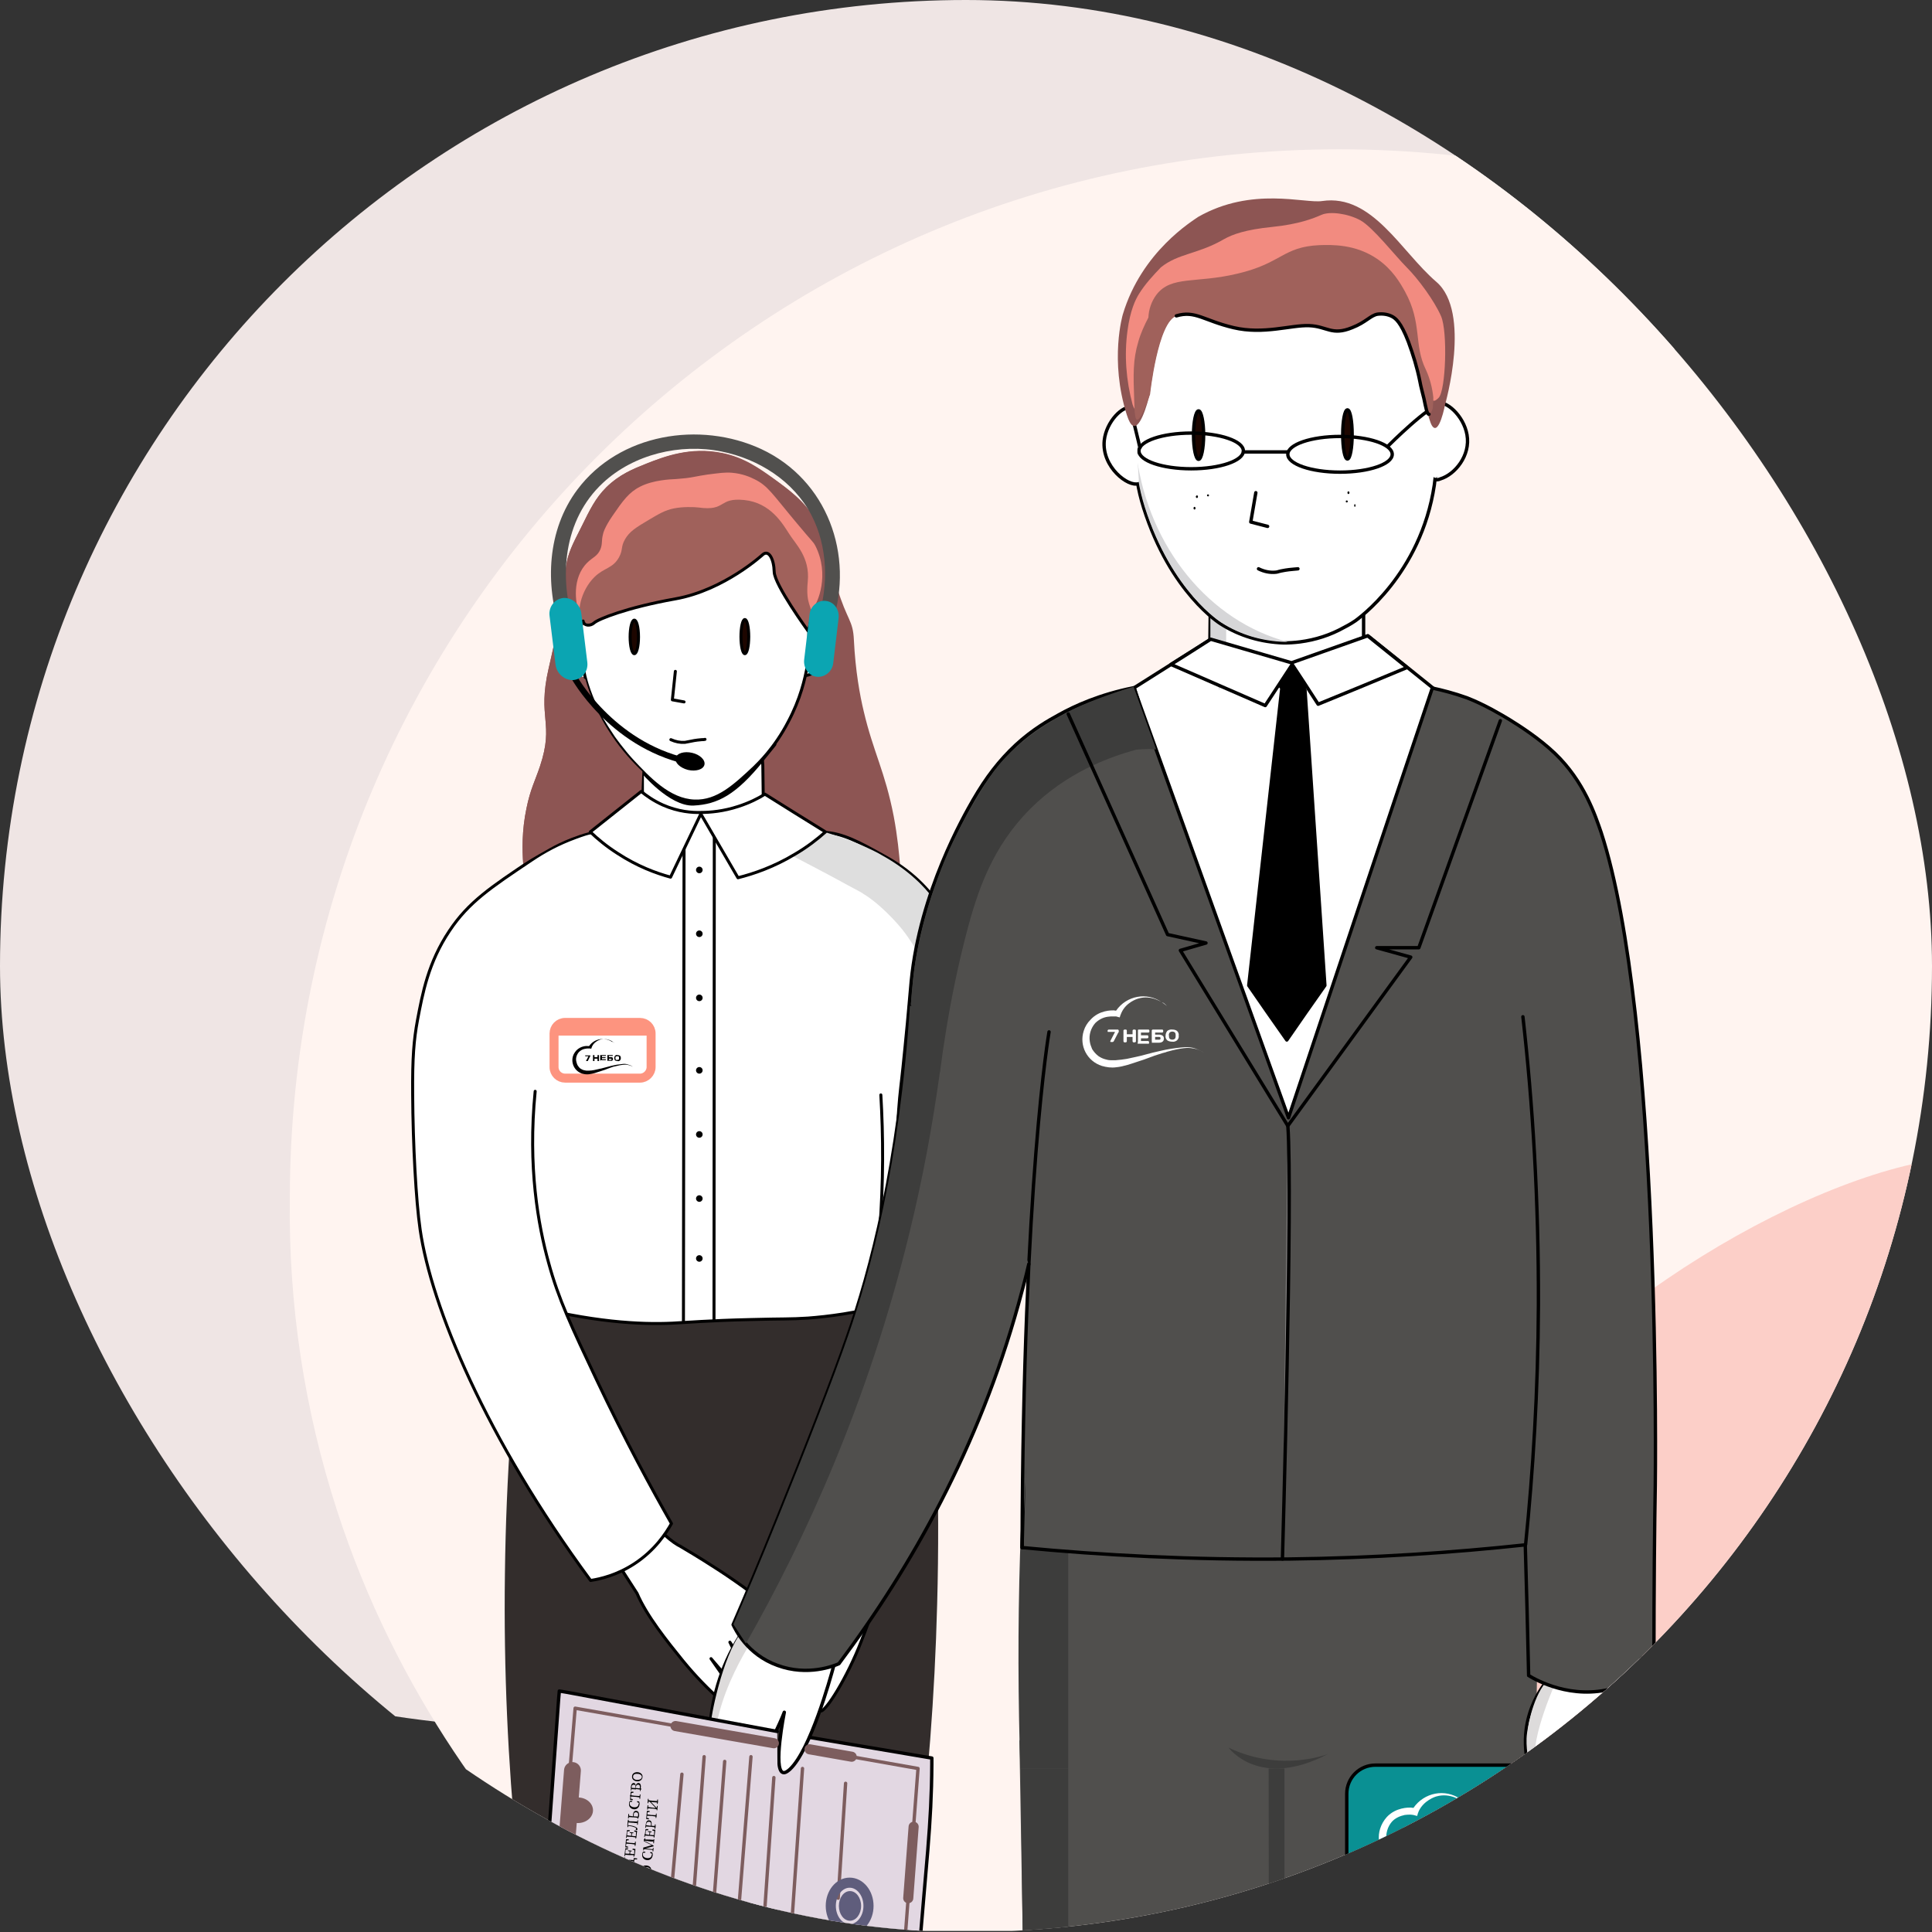<?xml version="1.0" encoding="UTF-8"?> <svg xmlns="http://www.w3.org/2000/svg" width="2210" height="2210" viewBox="0 0 2210 2210" fill="none"><rect x="0" y="0" width="2210" height="2210" fill="#333333" stroke="none"/> <g clip-path="url(#clip0_2513_378)"> <g clip-path="url(#clip1_2513_378)"> <path d="M2102.02 2107.28H2101.74L2101.25 2106.98C2100.78 2105.38 2100.51 2103.73 2100.44 2102.07C2100.76 2100.07 2223.71 1876.91 2890.56 675.833L2893.3 677.2L2896.22 678.59C2313.55 1727.25 2102.25 2107.37 2102.02 2107.28Z" fill="white"></path> <path d="M-216.041 -290.842H1509.88C1777.08 -53.013 1945.41 293.514 1945.41 679.378C1945.2 1396.53 1363.97 1977.8 646.871 1977.8C-70.23 1977.8 -651.551 1396.53 -651.551 679.378C-651.551 293.514 -483.245 -53.013 -216.041 -290.842Z" fill="#EFE5E4"></path> <path d="M331.549 1370.83C331.549 708.103 868.807 170.799 1531.58 170.799C2194.36 170.799 2731.62 708.034 2731.62 1370.83C2733.18 1491.9 2714.95 1612.41 2677.66 1727.6C2610.48 1935.77 2492.33 2093.75 2374.48 2208.79H690.98C572.204 2093.98 453.058 1936.1 385.527 1727.81C348.106 1612.57 329.87 1491.98 331.549 1370.83V1370.83Z" fill="#FFF4F0"></path> <path d="M2186.79 1765.61L2045.48 1688.28L2214.18 1727.67C2390.24 1442.18 2350.86 1369.49 2332.33 1348.84C2261.02 1269.66 1978.36 1382.44 1795.35 1551.25C1611.29 1721.04 1476.87 1994.68 1546.81 2068.52C1617.84 2143.51 1903.88 2016.92 2083.82 1866.11C2120.6 1835.23 2155.03 1801.63 2186.79 1765.61Z" fill="#FCCFC8"></path> <path d="M1005.54 2392.77C954.825 2404.42 886.64 2414.36 806.119 2411.96C736.22 2409.91 676.6 2398.94 630.343 2386.61C598.477 2221.79 574.492 2023.75 577.576 1799.66C578.947 1687.96 586.828 1584.14 598.477 1488.88C753.009 1488.88 907.541 1488.88 1061.73 1488.88C1070.98 1594.07 1075.44 1709.89 1072.01 1834.95C1066.53 2047.39 1039.46 2235.16 1005.54 2392.77Z" fill="#332D2C"></path> <path d="M647.818 645.984C646.79 652.151 646.447 657.291 646.447 660.375C646.447 661.745 646.447 662.773 646.447 662.773C646.79 682.646 627.602 764.538 627.602 764.538C614.239 822.444 634.455 826.213 617.665 876.582C612.183 893.029 606.701 902.623 602.246 924.552C596.764 950.592 597.449 972.864 598.477 987.941C599.848 995.136 603.617 1005.76 612.526 1011.93C625.203 1020.49 641.65 1016.04 650.559 1013.64C679.684 1006.44 710.521 1008.5 739.989 1002.67C813.999 987.941 837.642 1026.32 920.904 1020.49C946.945 1018.78 984.635 1011.93 1029.52 989.311C1028.49 976.976 1026.78 957.445 1022.33 933.803C1012.39 882.407 999.026 860.478 988.062 813.878C983.607 795.376 978.468 767.279 976.754 731.987C975.727 709.03 969.216 710.4 957.566 672.367C939.406 613.433 939.064 595.272 927.071 592.531C914.051 589.448 896.576 606.922 889.723 623.026C889.723 623.026 879.787 647.697 924.673 718.281C930.84 727.875 936.323 699.778 936.323 699.778C941.12 686.758 956.881 638.103 932.896 594.93C920.561 573.001 901.716 559.638 885.269 547.645C868.48 535.653 851.347 523.318 826.334 518.178C789.672 510.64 759.862 522.29 739.646 530.17C724.227 536.338 708.808 542.506 693.732 557.239C681.397 569.574 675.229 582.252 664.95 603.153C654.671 623.026 649.874 632.963 647.818 645.984Z" fill="#8D5553"></path> <path d="M961.678 1280.56C974.356 1317.22 980.524 1347.37 982.58 1357.99C986.006 1375.81 988.747 1392.94 990.46 1409.05C991.488 1419.67 992.859 1430.29 993.887 1440.57C996.971 1491.62 996.628 1535.82 995.257 1570.43C995.257 1570.43 990.46 1702.69 950.371 1748.6C950.371 1748.95 950.029 1748.95 949.001 1750.32C944.546 1755.11 932.554 1768.82 917.478 1787.32C912.681 1793.15 904.115 1804.11 893.493 1818.16C893.493 1818.16 877.046 1840.09 864.368 1870.59C863.34 1873.33 861.627 1877.1 862.655 1877.78C866.767 1880.86 902.744 1839.41 904.8 1841.46C905.142 1841.8 904.8 1842.15 904.8 1842.15C902.401 1850.37 891.094 1940.83 899.66 1941.17C900.003 1941.17 900.688 1940.83 901.031 1940.48C911.995 1931.92 925.701 1881.89 928.1 1872.98C921.932 1914.44 916.45 1955.9 920.219 1956.25C920.561 1956.25 920.904 1955.9 921.247 1955.56C928.785 1946.99 952.77 1888.4 954.14 1884.63C935.98 1942.88 935.295 1956.25 938.379 1957.27C944.204 1958.99 969.559 1918.21 985.321 1877.1C995.6 1850.71 1008.96 1815.76 1011.36 1787.67C1014.45 1775.33 1017.87 1763.34 1020.96 1751C1020.96 1750.66 1021.3 1750.66 1021.3 1750.32C1032.95 1729.07 1064.13 1670.48 1085.03 1588.25C1092.57 1559.12 1107.99 1490.6 1106.62 1400.48C1105.59 1332.98 1105.25 1290.49 1082.97 1240.47C1051.45 1168.51 986.006 1104.78 955.853 1116.77C935.638 1125 927.072 1170.57 928.442 1193.87C930.498 1221.62 941.463 1221.96 961.678 1280.56Z" fill="white" stroke="black" stroke-width="3.426" stroke-miterlimit="10" stroke-linecap="round" stroke-linejoin="round"></path> <path d="M620.749 1325.79C620.064 1364.51 623.491 1395 624.861 1405.62C626.917 1423.78 629.658 1440.57 633.085 1456.68C635.14 1466.96 637.196 1477.58 639.595 1487.86C652.273 1537.2 666.321 1579.34 677.971 1611.89C677.971 1611.89 723.2 1736.27 775.624 1767.45C775.966 1767.45 775.966 1767.8 777.68 1768.48C783.504 1771.91 799.266 1781.16 818.797 1793.84C825.307 1797.95 836.614 1805.49 851.005 1815.77C851.005 1815.77 873.277 1831.87 894.863 1856.54C896.919 1858.6 899.318 1861.68 898.632 1863.05C895.891 1867.5 848.607 1838.72 847.236 1841.46C847.236 1841.81 847.236 1842.15 847.579 1842.15C852.376 1849.34 891.094 1931.92 882.871 1934.66C882.528 1934.66 881.843 1934.66 881.5 1934.66C868.48 1929.87 840.04 1886.35 834.901 1878.47C853.746 1916.16 871.564 1953.85 867.795 1955.22C867.452 1955.22 867.109 1955.22 866.767 1954.88C856.83 1949.05 816.056 1900.4 813.314 1897.31C848.607 1947 853.404 1959.68 850.662 1961.73C845.523 1965.16 809.203 1934.32 781.106 1899.71C763.289 1877.78 739.646 1848.32 728.682 1822.62C721.829 1812 714.976 1801.37 708.123 1790.75C708.123 1790.75 707.781 1790.41 707.438 1790.07C642.336 1729.08 605.331 1669.11 597.107 1655.41C578.604 1624.57 546.396 1564.95 527.208 1483.06C512.475 1420.01 510.076 1365.19 511.447 1325.44C544.683 1198.67 566.612 1171.6 580.66 1172.63C594.023 1173.65 617.323 1200.72 624.519 1232.25C627.26 1240.13 627.26 1240.13 620.749 1325.79Z" fill="white" stroke="black" stroke-width="3.426" stroke-miterlimit="10" stroke-linecap="round" stroke-linejoin="round"></path> <path d="M597.792 1215.11H1017.53V1491.63C978.81 1502.25 946.602 1506.02 924.33 1507.73C903.772 1509.1 895.206 1508.42 858.2 1509.44C811.943 1510.47 783.504 1512.87 769.113 1513.56C732.45 1515.27 676.942 1512.53 597.792 1491.63C597.792 1399.46 597.792 1307.29 597.792 1215.11Z" fill="white" stroke="black" stroke-width="3.426" stroke-linecap="round" stroke-linejoin="round"></path> <path d="M1007.59 1252.46C1010.33 1299.4 1010.68 1351.83 1006.22 1408.36C995.257 1545.42 959.623 1658.84 925.016 1742.44C930.841 1748.95 938.721 1756.49 949.001 1763C977.783 1781.5 1007.25 1782.53 1020.96 1781.84C1061.73 1694.81 1082.29 1625.94 1092.91 1581.4C1109.01 1515.27 1122.04 1428.24 1125.12 1407.34C1126.83 1396.03 1127.52 1390.55 1128.55 1384.38C1131.97 1356.97 1136.77 1301.8 1127.17 1218.88C1121.01 1167.14 1113.13 1102.38 1085.37 1053.04C1079.89 1043.11 1068.24 1022.89 1046.65 1003.7C1031.92 990.683 1018.56 983.145 1008.62 977.662C983.265 963.614 964.077 952.992 941.805 951.964C894.178 949.908 876.361 994.794 847.236 984.858C819.825 975.606 818.454 929.35 802.007 929.692C784.532 930.035 783.504 982.459 758.492 987.942C733.821 993.081 712.92 947.51 675.572 952.649C671.803 953.335 667.349 954.705 658.097 958.132C638.567 965.327 622.805 973.893 608.072 983.83C561.472 1015.01 536.117 1031.8 514.188 1064.69C489.86 1101.01 483.35 1136.31 477.525 1167.14C473.413 1189.42 471.7 1209.97 472.043 1251.78C472.385 1309 475.812 1373.76 480.609 1406.65C493.286 1494.02 555.305 1644.79 675.572 1807.88C686.879 1806.17 705.725 1801.72 725.255 1789.04C749.583 1773.28 762.261 1753.06 768.086 1742.78C745.814 1703.72 715.319 1647.87 682.425 1578.31C653.643 1517.32 638.909 1486.14 627.602 1444.68C615.61 1401.51 603.617 1335.04 612.183 1248.35" fill="white"></path> <path d="M1007.59 1252.46C1010.33 1299.4 1010.68 1351.83 1006.22 1408.36C995.257 1545.42 959.623 1658.84 925.016 1742.44C930.841 1748.95 938.721 1756.49 949.001 1763C977.783 1781.5 1007.25 1782.53 1020.96 1781.84C1061.73 1694.81 1082.29 1625.94 1092.91 1581.4C1109.01 1515.27 1122.04 1428.24 1125.12 1407.34C1126.83 1396.03 1127.52 1390.55 1128.55 1384.38C1131.97 1356.97 1136.77 1301.8 1127.17 1218.88C1121.01 1167.14 1113.13 1102.38 1085.37 1053.04C1079.89 1043.11 1068.24 1022.89 1046.65 1003.7C1031.92 990.683 1018.56 983.145 1008.62 977.662C983.265 963.614 964.077 952.992 941.805 951.964C894.178 949.908 876.361 994.794 847.236 984.858C819.825 975.606 818.454 929.35 802.007 929.692C784.532 930.035 783.504 982.459 758.492 987.942C733.821 993.081 712.92 947.51 675.572 952.649C671.803 953.335 667.349 954.705 658.097 958.132C638.567 965.327 622.805 973.893 608.072 983.83C561.472 1015.01 536.117 1031.8 514.188 1064.69C489.86 1101.01 483.35 1136.31 477.525 1167.14C473.413 1189.42 471.7 1209.97 472.043 1251.78C472.385 1309 475.812 1373.76 480.609 1406.65C493.286 1494.02 555.305 1644.79 675.572 1807.88C686.879 1806.17 705.725 1801.72 725.255 1789.04C749.583 1773.28 762.261 1753.06 768.086 1742.78C745.814 1703.72 715.319 1647.87 682.425 1578.31C653.643 1517.32 638.909 1486.14 627.602 1444.68C615.61 1401.51 603.617 1335.04 612.183 1248.35" stroke="black" stroke-width="3.426" stroke-linecap="round" stroke-linejoin="round"></path> <path d="M1019.93 1779.79C1036.72 1746.89 1058.3 1699.95 1076.12 1641.02C1078.52 1633.48 1087.77 1590.31 1106.62 1503.62C1106.62 1503.62 1129.92 1396.37 1129.92 1321.33C1129.92 1321.33 1131.29 1252.8 1114.84 1146.93C1112.44 1131.85 1108.33 1107.86 1097.02 1080.45C1093.94 1072.92 1090.51 1065.72 1086.74 1058.52C1079.55 1045.16 1069.95 1027.69 1051.79 1009.87C1039.46 997.877 1025.41 987.597 1010.68 979.374C1002.8 974.577 994.915 971.15 992.86 970.123C983.951 966.011 975.042 962.242 965.791 959.158C958.938 956.759 950.372 953.676 940.093 950.935C935.638 955.046 930.841 959.158 925.702 963.27C918.506 968.752 911.653 973.892 905.143 978.346C911.653 981.772 920.562 986.227 930.841 991.709C940.093 996.506 946.945 1000.28 954.141 1004.04C961.679 1008.16 971.616 1013.64 983.265 1019.81C985.321 1020.83 988.063 1022.89 991.489 1024.95C1012.73 1039.34 1029.86 1060.58 1031.92 1062.98C1050.08 1085.94 1058.99 1107.86 1062.42 1116.09C1103.88 1218.88 1094.62 1374.78 1094.62 1374.78C1092.57 1408.02 1087.77 1463.53 1072.7 1537.2C1052.82 1634.51 1024.73 1715.71 998.342 1779.1" fill="#DEDEDE"></path> <path d="M734.506 881.378C734.506 884.119 734.849 886.518 734.849 889.259V929.005C757.121 929.691 779.392 930.033 801.664 930.719C825.649 929.691 849.292 928.32 873.276 927.292L872.591 875.896C872.249 872.812 872.248 869.386 871.906 866.302" fill="white"></path> <path d="M734.506 881.378C734.506 884.119 734.849 886.518 734.849 889.259V929.005C757.121 929.691 779.392 930.033 801.664 930.719C825.649 929.691 849.292 928.32 873.276 927.292L872.591 875.896C872.249 872.812 872.248 869.386 871.906 866.302" stroke="black" stroke-width="3.426" stroke-linecap="round" stroke-linejoin="round"></path> <path d="M921.932 699.094C930.498 696.01 946.259 711.086 949.001 729.246C952.084 749.462 938.379 767.622 925.701 771.734C923.988 772.419 922.275 772.762 920.561 772.419C907.198 767.28 907.198 704.576 921.932 699.094Z" fill="white" stroke="black" stroke-width="3.426" stroke-linecap="round" stroke-linejoin="round"></path> <path d="M670.775 776.188C662.209 779.957 638.566 760.084 640.965 735.071C642.678 716.911 657.412 700.807 665.635 703.548C680.026 707.66 683.453 770.706 670.775 776.188Z" fill="white" stroke="black" stroke-width="3.426" stroke-linecap="round" stroke-linejoin="round"></path> <path d="M734.506 882.408C734.506 882.408 766.715 921.126 793.441 919.756C820.167 918.385 840.725 908.106 872.248 869.045C904.114 829.984 872.248 868.36 872.248 868.36C872.248 868.36 742.73 866.989 734.506 882.408Z" fill="black" stroke="black" stroke-width="3.426" stroke-linecap="round" stroke-linejoin="round"></path> <path d="M664.607 738.154C664.607 742.951 664.95 747.406 664.95 747.748C665.635 754.258 666.663 763.167 669.062 773.446C670.09 778.243 674.887 796.746 688.25 822.102C691.676 827.927 696.131 835.122 701.956 843.688C701.956 843.688 711.892 857.736 722.514 869.386C742.045 890.287 765.344 915.3 794.469 916.328C820.852 917.356 840.726 898.511 862.655 877.952C866.766 873.841 885.954 856.023 901.716 825.528C915.422 799.83 920.904 776.53 923.645 760.769C924.673 751.517 925.358 741.581 925.358 731.301C925.701 668.94 905.485 617.887 886.297 582.595C853.403 547.988 798.238 531.198 748.555 551.072C710.864 566.148 679.684 601.44 670.09 638.445C663.922 664.486 664.265 705.946 664.607 738.154Z" fill="white" stroke="black" stroke-width="3.426" stroke-linecap="round" stroke-linejoin="round"></path> <path d="M772.54 767.966L769.113 800.517L782.476 802.915" stroke="black" stroke-width="3.426" stroke-linecap="round" stroke-linejoin="round"></path> <path d="M767.4 846.086C772.883 848.484 777.68 849.512 783.505 849.17C786.246 848.827 786.246 848.484 794.127 847.114C795.84 846.771 798.924 846.428 802.693 846.086C804.063 846.086 805.434 846.086 806.462 845.743" stroke="black" stroke-width="3.426" stroke-linecap="round" stroke-linejoin="round"></path> <path d="M852.032 747.747C854.493 747.747 856.487 739.003 856.487 728.216C856.487 717.43 854.493 708.686 852.032 708.686C849.572 708.686 847.578 717.43 847.578 728.216C847.578 739.003 849.572 747.747 852.032 747.747Z" fill="#1D0600" stroke="black" stroke-width="3.426" stroke-linecap="round" stroke-linejoin="round"></path> <path d="M725.597 747.748C728.247 747.748 730.394 739.157 730.394 728.56C730.394 717.963 728.247 709.372 725.597 709.372C722.948 709.372 720.8 717.963 720.8 728.56C720.8 739.157 722.948 747.748 725.597 747.748Z" fill="#1D0600" stroke="black" stroke-width="3.426" stroke-linecap="round" stroke-linejoin="round"></path> <path d="M647.818 645.982C646.79 652.149 646.447 657.289 646.447 660.373C646.447 661.743 646.447 662.771 646.447 662.771C646.79 682.644 627.602 764.536 627.602 764.536C614.239 822.443 634.455 826.212 617.665 876.58C612.183 893.027 606.701 902.621 602.246 924.55C596.764 950.591 597.449 972.863 598.477 987.939C602.932 985.198 609.099 981.429 616.98 976.974C625.546 972.177 632.399 968.066 639.594 964.639C647.475 960.87 658.782 956.073 673.516 951.961C693.732 936.542 713.948 920.781 733.821 905.362C734.164 897.824 734.506 889.943 734.849 882.405C724.227 872.468 711.549 858.763 699.557 840.945C683.453 816.96 674.544 794.346 669.747 777.214C668.034 775.843 655.013 765.907 653.643 748.089C652.615 731.642 662.209 720.335 663.922 718.622C668.034 714.51 673.859 707.315 676.6 697.378C677.285 694.98 677.628 692.924 677.628 691.211C687.564 682.987 702.641 671.337 721.829 660.03C734.164 652.835 744.1 647.01 758.491 641.527C784.19 631.933 800.636 625.766 816.741 631.591C821.538 633.304 829.418 636.045 840.726 636.388C844.495 636.388 848.606 635.702 854.431 633.304C872.249 626.108 871.906 616.857 889.381 623.367C906.855 629.878 918.163 709.028 924.33 718.622C930.498 728.216 935.98 700.119 935.98 700.119C940.777 687.099 956.539 638.444 932.554 595.271C920.218 573.342 901.373 559.979 884.926 547.986C868.137 535.994 851.005 523.658 825.992 518.519C789.329 510.981 759.519 522.631 739.303 530.511C723.884 536.679 708.466 542.846 693.389 557.58C681.054 569.915 674.887 582.593 664.607 603.494C654.671 623.025 649.874 632.961 647.818 645.982Z" fill="#8D5553"></path> <path d="M686.879 628.166C683.453 636.389 677.971 637.417 671.803 643.584C653.986 661.059 658.098 690.527 662.552 700.463C663.237 702.176 665.293 706.973 667.349 706.631C669.062 706.288 669.747 702.862 670.09 701.834C673.174 690.184 707.095 676.478 732.108 663.115C749.926 653.521 759.177 648.724 768.428 641.186C773.568 637.074 780.764 630.564 792.756 624.397C802.007 619.6 807.49 618.914 811.259 618.229C815.37 617.544 820.51 617.544 828.391 618.914C847.236 622.341 860.599 618.572 873.277 614.117C883.214 610.691 890.409 605.209 896.234 607.264C898.29 607.95 900.003 609.663 901.031 611.376C909.597 622.341 907.884 637.074 911.653 655.577C911.653 655.577 911.995 656.948 923.988 693.953C923.988 693.953 924.331 701.148 930.498 694.981C934.953 690.184 949.686 657.633 932.554 624.054C930.156 619.6 930.498 621.313 911.653 598.698C883.214 564.777 878.417 555.525 862.655 547.987C858.543 545.931 849.635 541.82 837.3 540.792C829.419 540.107 822.909 541.134 809.203 542.848C795.497 544.904 793.441 545.931 784.533 546.959C779.05 547.645 775.281 547.645 773.225 547.987C766.373 548.33 747.527 549.015 732.451 556.553C719.431 563.064 712.578 572.658 700.585 590.132C691.676 603.153 689.963 609.663 689.621 611.719C687.907 618.572 689.278 621.998 686.879 628.166Z" fill="#F28B80"></path> <path d="M872.25 634.678C872.25 634.678 828.049 675.453 772.198 685.389C716.348 695.326 683.796 708.689 679.342 712.801C677.286 714.514 670.433 714.171 666.664 710.745C658.441 703.207 663.923 675.795 680.027 660.034C691.335 649.069 700.929 650.44 708.124 637.419C712.921 628.511 709.837 625.769 714.977 616.861C720.117 607.952 727.312 603.498 741.703 594.932C754.381 587.393 760.891 583.624 770.828 581.569C781.107 579.513 793.442 579.855 799.267 580.541C831.133 584.995 821.196 568.891 851.348 571.975C881.501 575.058 895.207 599.043 902.745 610.693C909.94 622.343 926.73 637.419 923.989 665.173C921.248 692.585 929.814 693.955 928.1 704.234C926.73 714.856 923.989 721.709 923.989 721.709C913.024 708.004 905.143 695.668 900.004 685.732C891.438 669.97 886.983 662.089 885.613 654.209C883.9 645.3 883.557 635.021 878.075 633.307C876.019 632.965 873.62 633.65 872.25 634.678Z" fill="#A0615B"></path> <path d="M928.443 704.233C927.072 714.855 924.331 721.708 924.331 721.708C924.331 721.708 885.955 668.941 885.613 654.207C885.27 639.473 879.445 628.509 872.592 634.334C872.592 634.334 828.391 675.108 772.541 685.045C716.69 694.981 684.139 708.344 679.685 712.456C675.23 716.568 667.692 715.883 667.007 710.4" stroke="black" stroke-width="3.426" stroke-miterlimit="10" stroke-linecap="round" stroke-linejoin="round"></path> <path d="M781.792 1512.53C782.135 1330.58 782.135 1148.64 782.477 966.698" stroke="black" stroke-width="3.426" stroke-miterlimit="10" stroke-linecap="round" stroke-linejoin="round"></path> <path d="M816.74 1510.81C816.74 1326.47 817.083 1142.13 817.083 957.787Z" fill="black"></path> <path d="M816.74 1510.81C816.74 1326.47 817.083 1142.13 817.083 957.787" stroke="black" stroke-width="3.426" stroke-linecap="round" stroke-linejoin="round"></path> <path d="M944.204 951.621C934.952 959.844 923.645 968.753 909.597 976.976C885.269 991.71 861.97 999.591 844.152 1004.05C830.104 979.718 815.713 955.39 801.664 931.062C790.015 955.047 778.708 979.375 767.058 1003.36C750.611 998.906 729.024 991.025 706.067 975.948C693.732 968.068 683.453 959.502 675.229 951.621C694.76 936.202 713.948 920.783 733.479 905.364C739.304 910.161 747.527 915.986 758.149 920.783C775.966 928.664 792.071 929.692 802.007 929.349C812.629 929.349 827.705 927.979 844.495 922.496C857.173 918.385 867.452 913.245 874.99 908.448C897.947 922.839 920.904 937.23 944.204 951.621Z" fill="white" stroke="black" stroke-width="3.426" stroke-linecap="round" stroke-linejoin="round"></path> <path d="M732.108 1233.27H646.447C639.594 1233.27 633.77 1227.79 633.77 1220.59V1182.22C633.77 1175.37 639.252 1169.54 646.447 1169.54H732.108C738.961 1169.54 744.786 1175.02 744.786 1182.22V1220.59C744.786 1227.45 738.961 1233.27 732.108 1233.27Z" fill="white" stroke="#FD947F" stroke-width="10.279" stroke-linecap="round" stroke-linejoin="round"></path> <path d="M744.786 1184.62V1182.22C744.786 1174.34 739.304 1168.17 732.794 1168.17H644.735C638.224 1168.17 632.742 1174.34 632.742 1182.22V1184.62H744.786Z" fill="#FD947F"></path> <path d="M702.984 1193.19L701.613 1192.16C700.928 1191.47 694.418 1187.02 686.88 1189.07C686.194 1189.42 680.027 1191.13 677.286 1196.95C676.943 1197.98 676.6 1198.67 676.258 1199.7C675.572 1199.35 674.887 1199.35 674.202 1199.35C673.859 1199.35 673.517 1199.35 672.831 1199.35C671.803 1199.35 670.775 1199.35 669.405 1199.7C666.664 1200.04 664.265 1201.41 662.209 1203.46C659.811 1206.21 658.44 1209.97 659.126 1213.74C659.468 1215.11 659.811 1216.83 660.496 1218.2C661.524 1219.91 662.552 1221.28 663.923 1222.31C664.951 1222.99 666.321 1223.68 667.349 1224.02C668.377 1224.37 669.405 1224.37 670.775 1224.71H671.461C671.461 1224.71 672.489 1224.71 673.517 1224.71C675.572 1224.71 677.628 1224.37 679.684 1224.02C683.453 1223.34 686.537 1222.31 687.565 1222.31C693.39 1220.94 696.131 1219.91 699.215 1219.23C703.326 1218.2 707.438 1217.51 711.55 1217.17C713.606 1216.83 715.662 1216.83 717.717 1217.51C720.116 1218.2 722.172 1218.88 723.885 1220.25C723.2 1219.91 722.514 1219.57 721.829 1219.23C720.116 1218.54 718.403 1218.2 716.69 1217.86C715.319 1217.86 711.893 1217.51 702.984 1219.91H702.641C701.613 1220.25 699.9 1220.6 697.502 1221.62C695.103 1222.31 695.103 1222.65 692.019 1223.68C690.649 1224.02 689.278 1224.71 686.88 1225.39C683.453 1226.42 681.74 1227.11 680.369 1227.45C678.314 1228.13 675.915 1228.48 673.859 1228.82C671.118 1229.16 668.377 1228.82 665.978 1228.13C657.412 1225.39 652.958 1216.48 655.357 1208.26C656.042 1205.86 657.412 1203.81 659.126 1201.75C664.265 1196.27 671.461 1196.27 672.489 1196.61H673.859C679.684 1188.05 691.677 1185.99 700.243 1191.81C701.271 1191.47 701.956 1192.16 702.984 1193.19Z" fill="black"></path> <path d="M669.404 1207.92V1207.58V1207.23H669.747H674.886H675.229V1207.58V1207.92C675.229 1208.26 675.229 1208.61 674.886 1208.61L672.488 1213.4C672.488 1213.74 672.145 1213.74 671.803 1213.74H670.775H670.432V1213.4L673.173 1208.26H669.404C669.747 1208.26 669.404 1208.26 669.404 1207.92C669.062 1207.92 669.404 1207.92 669.404 1207.92Z" fill="black"></path> <path d="M678.313 1213.4V1207.23V1206.89H678.656H679.341H679.684L680.026 1207.23V1209.29H683.453V1207.23C683.453 1207.23 683.453 1206.89 683.795 1206.89H684.138H684.823H685.166V1207.23V1213.4V1213.74H684.823H684.138H683.795L683.453 1213.4V1211H680.026V1213.4C680.026 1213.4 680.026 1213.74 679.684 1213.74H679.341H678.656C678.656 1213.74 678.313 1213.74 678.313 1213.4C678.313 1213.4 678.313 1213.74 678.313 1213.4Z" fill="black"></path> <path d="M686.536 1213.4V1207.23V1206.89H686.879H692.704H693.046V1207.23V1207.57V1207.92H692.704H688.592V1209.29H692.361H692.704V1209.63V1209.97V1210.32H692.361H688.592V1211.69H692.704H693.046V1212.03V1212.37C693.046 1212.37 693.046 1212.71 692.704 1212.71H692.361H686.879C686.879 1213.74 686.879 1213.74 686.536 1213.4C686.536 1213.4 686.536 1213.74 686.536 1213.4Z" fill="black"></path> <path d="M694.761 1213.4V1207.23V1206.89H695.103H700.586H700.928V1207.23V1207.57V1207.92H700.586H696.474V1209.29H698.872C699.558 1209.29 700.243 1209.29 700.586 1209.63C700.928 1209.97 701.271 1210.66 701.271 1211.34C701.271 1212.03 700.928 1212.71 700.586 1213.06C699.9 1213.4 699.558 1213.74 698.872 1213.4H695.103C694.761 1213.74 694.761 1213.74 694.761 1213.4C694.761 1213.4 694.761 1213.74 694.761 1213.4ZM696.474 1212.37H698.872C699.558 1212.37 699.558 1212.03 699.558 1211.69C699.558 1211.34 699.215 1211 698.872 1211H696.474V1212.37Z" fill="black"></path> <path d="M709.151 1213.06C708.466 1213.74 707.438 1214.09 706.41 1213.74C705.382 1213.74 704.354 1213.4 703.669 1213.06C702.984 1212.37 702.641 1211.34 702.641 1210.32C702.641 1209.29 702.984 1208.26 703.669 1207.58C704.354 1206.89 705.382 1206.55 706.41 1206.89C707.438 1206.89 708.466 1207.23 709.151 1207.58C709.837 1208.26 710.179 1209.29 710.179 1210.32C710.179 1211.34 709.837 1212.37 709.151 1213.06ZM707.781 1208.6C707.438 1208.26 706.753 1207.92 706.068 1208.26C705.382 1208.26 705.04 1208.26 704.354 1208.6C704.012 1208.95 704.012 1209.63 704.012 1210.32C704.012 1211 704.012 1211.34 704.354 1212.03C704.697 1212.37 705.382 1212.72 706.068 1212.37C706.753 1212.37 707.095 1212.37 707.781 1212.03C708.123 1211.69 708.123 1211 708.123 1210.32C708.123 1209.63 708.123 1208.95 707.781 1208.6Z" fill="black"></path> <path d="M803.72 1371.01C803.72 1373.07 802.006 1374.78 799.951 1374.78C797.895 1374.78 796.182 1373.07 796.182 1371.01C796.182 1368.96 797.895 1367.25 799.951 1367.25C802.006 1367.25 803.72 1368.96 803.72 1371.01Z" fill="black"></path> <path d="M803.72 1439.54C803.72 1441.6 802.006 1443.31 799.951 1443.31C797.895 1443.31 796.182 1441.6 796.182 1439.54C796.182 1437.49 797.895 1435.77 799.951 1435.77C802.006 1435.77 803.72 1437.49 803.72 1439.54Z" fill="black"></path> <path d="M799.951 1301.46C802.032 1301.46 803.72 1299.77 803.72 1297.69C803.72 1295.61 802.032 1293.92 799.951 1293.92C797.869 1293.92 796.182 1295.61 796.182 1297.69C796.182 1299.77 797.869 1301.46 799.951 1301.46Z" fill="black"></path> <path d="M799.951 1228.13C802.032 1228.13 803.72 1226.45 803.72 1224.36C803.72 1222.28 802.032 1220.59 799.951 1220.59C797.869 1220.59 796.182 1222.28 796.182 1224.36C796.182 1226.45 797.869 1228.13 799.951 1228.13Z" fill="black"></path> <path d="M799.951 1145.21C802.032 1145.21 803.72 1143.53 803.72 1141.44C803.72 1139.36 802.032 1137.67 799.951 1137.67C797.869 1137.67 796.182 1139.36 796.182 1141.44C796.182 1143.53 797.869 1145.21 799.951 1145.21Z" fill="black"></path> <path d="M799.951 1071.89C802.032 1071.89 803.72 1070.2 803.72 1068.12C803.72 1066.04 802.032 1064.35 799.951 1064.35C797.869 1064.35 796.182 1066.04 796.182 1068.12C796.182 1070.2 797.869 1071.89 799.951 1071.89Z" fill="black"></path> <path d="M799.951 998.904C802.032 998.904 803.72 997.217 803.72 995.135C803.72 993.054 802.032 991.366 799.951 991.366C797.869 991.366 796.182 993.054 796.182 995.135C796.182 997.217 797.869 998.904 799.951 998.904Z" fill="black"></path> <path d="M805.776 874.867C804.406 880.349 795.84 882.748 786.931 880.692C777.68 878.293 771.512 872.126 772.883 866.986C774.253 861.504 782.819 859.105 791.728 861.161C800.637 863.217 807.147 869.385 805.776 874.867Z" fill="black"></path> <path d="M656.385 774.132C656.385 774.132 698.53 850.884 785.561 870.757" stroke="black" stroke-width="6.853" stroke-miterlimit="10" stroke-linecap="round" stroke-linejoin="round"></path> <path d="M657.413 716.91C638.568 660.717 644.393 594.587 689.621 552.442C724.913 519.548 778.366 506.871 825.308 516.465C867.795 525.031 907.542 550.043 928.1 589.105C946.946 625.082 947.974 669.626 935.638 708.002C932.212 718.623 948.659 723.078 952.085 712.456C977.441 634.676 946.26 549.015 870.879 513.723C800.637 481.172 708.467 495.906 660.497 559.98C625.89 606.237 623.149 668.255 641.309 721.707C644.393 731.987 660.839 727.532 657.413 716.91Z" fill="#51504E"></path> <path d="M656.042 777.9C646.105 778.585 636.854 770.705 635.483 760.425L628.63 704.575C627.26 694.295 634.455 685.044 644.392 684.016C654.329 683.331 663.58 691.212 664.951 701.491L671.803 757.342C673.174 767.963 665.978 776.872 656.042 777.9Z" fill="#0BA5B2"></path> <path d="M934.267 774.134C925.016 773.106 918.848 764.197 919.876 754.603L926.043 702.864C927.071 693.27 935.637 686.075 944.889 687.445C954.14 688.473 960.308 697.382 959.28 706.976L953.112 758.715C952.084 767.966 943.518 775.162 934.267 774.134Z" fill="#0BA5B2"></path> <path d="M848.264 1816.79C865.739 1829.47 881.843 1844.55 896.234 1861.68Z" fill="#DDDBDB"></path> <path d="M1469.28 2008.33C1469.28 2309.6 1469.28 2610.88 1468.89 2912.16C1466.2 2913.31 1463.5 2914.47 1460.8 2916.01C1458.49 2917.16 1455.79 2918.7 1453.48 2919.86C1420.73 2931.8 1370.65 2945.67 1307.85 2945.67C1255.46 2945.67 1212.69 2936.04 1182.26 2926.8C1176.86 2615.12 1171.47 2303.05 1166.07 1991.37C1204.99 1924.34 1279.34 1889.66 1348.69 1904.3C1432.29 1922.03 1466.2 2001.01 1469.28 2008.33Z" fill="#504F4D"></path> <path d="M1469.28 2911.77C1463.5 2914.47 1457.72 2917.55 1451.94 2920.25C1451.56 2605.1 1451.56 2290.34 1451.17 1975.19C1457.72 1986.37 1464.27 1997.54 1470.82 2008.71C1470.05 2309.99 1469.66 2610.88 1469.28 2911.77Z" fill="#3D3D3C"></path> <path d="M1469.28 2008.33C1478.91 1994.07 1525.14 1928.58 1612.98 1910.47C1682.33 1896.22 1737.42 1918.95 1756.3 1927.81C1752.45 2262.99 1748.21 2598.17 1744.36 2933.35C1716.23 2942.59 1671.93 2953.77 1617.22 2951.45C1549.41 2948.76 1497.79 2926.8 1469.28 2912.16C1469.28 2610.5 1469.28 2309.6 1469.28 2008.33Z" fill="#504F4D"></path> <path d="M1221.94 1938.59C1221.94 2272.23 1221.94 2606.26 1221.94 2939.9C1205.76 2936.04 1191.12 2931.42 1179.17 2927.18C1174.94 2591.62 1170.31 2256.05 1166.07 1920.49C1184.95 1926.27 1203.45 1932.43 1221.94 1938.59Z" fill="#3D3D3C"></path> <path d="M1756.3 2022.97C1758.23 1921.64 1759.77 1820.32 1761.69 1719C1564.44 1719 1366.8 1719 1169.54 1719C1168.77 1820.32 1168.39 1921.64 1167.62 2022.97C1363.72 2022.97 1560.2 2022.97 1756.3 2022.97Z" fill="#504F4D"></path> <path d="M1221.94 2022.97V1719C1204.22 1719 1186.88 1719 1169.16 1719C1165.3 1798.36 1164.15 1880.81 1165.69 1965.95C1166.07 1985.21 1166.46 2004.09 1167.23 2022.97C1185.72 2022.97 1203.83 2022.97 1221.94 2022.97Z" fill="#3D3D3C"></path> <path d="M1518.98 2006.4C1518.98 2006.4 1465.43 2027.98 1405.32 1999.08C1405.32 1999.08 1440.38 2047.63 1518.98 2006.4Z" fill="#3D3D3C"></path> <path d="M2051.03 2392.82H1573.3C1555.19 2392.82 1540.55 2378.18 1540.55 2360.07V2051.86C1540.55 2033.75 1555.19 2019.11 1573.3 2019.11H2051.03C2069.13 2019.11 2083.77 2033.75 2083.77 2051.86V2360.07C2083.77 2378.18 2069.13 2392.82 2051.03 2392.82Z" fill="#0A9093" stroke="black" stroke-width="3.853" stroke-linecap="round" stroke-linejoin="round"></path> <path d="M2082.62 2152.8L1540.55 2149.72" stroke="black" stroke-width="3.853" stroke-linecap="round" stroke-linejoin="round"></path> <path d="M1792.13 2151.26H1822.56C1824.49 2151.26 1826.42 2152.8 1826.42 2155.11V2185.55C1826.42 2187.47 1824.88 2189.4 1822.56 2189.4H1792.13C1790.2 2189.4 1788.28 2187.86 1788.28 2185.55V2155.11C1788.66 2152.8 1790.2 2151.26 1792.13 2151.26Z" fill="black" stroke="black" stroke-width="3.853" stroke-linecap="round" stroke-linejoin="round"></path> <path d="M1676.16 2063.03L1676.94 2063.8L1673.47 2061.11C1671.93 2059.95 1658.83 2050.32 1643.03 2054.94C1641.49 2055.33 1628.78 2059.57 1623 2071.51C1622.23 2073.44 1621.46 2075.36 1621.07 2077.29C1619.53 2076.9 1618.38 2076.52 1616.83 2076.13C1615.68 2076.13 1614.91 2075.75 1613.75 2075.75C1611.44 2075.75 1609.13 2075.75 1606.82 2076.13C1601.42 2077.29 1596.03 2079.6 1592.18 2083.84C1587.17 2089.62 1584.86 2097.71 1586.01 2105.41C1586.4 2108.5 1587.55 2111.58 1589.1 2114.27C1591.02 2117.36 1593.33 2120.44 1596.42 2122.37C1598.73 2123.91 1601.04 2125.06 1603.74 2125.83C1606.05 2126.6 1608.36 2126.99 1610.67 2126.99H1612.21C1612.21 2126.99 1614.52 2126.99 1616.83 2126.99C1621.07 2126.6 1625.7 2126.22 1629.93 2125.45C1637.64 2123.91 1644.19 2122.37 1646.11 2121.59C1658.06 2118.51 1664.22 2116.97 1669.62 2115.43C1677.71 2113.5 1686.18 2111.96 1694.66 2111.58C1698.9 2111.19 1703.13 2111.19 1706.99 2111.96C1711.61 2113.12 1715.85 2115.04 1720.09 2117.36C1715.46 2114.27 1710.45 2112.73 1705.06 2112.35C1702.36 2111.96 1695.04 2111.58 1676.94 2116.97C1676.55 2116.97 1676.55 2116.97 1676.16 2116.97C1674.24 2117.36 1670.39 2118.51 1665.38 2120.44C1660.37 2121.98 1660.37 2122.37 1654.2 2124.29C1651.12 2125.45 1648.81 2126.22 1643.8 2127.76C1636.48 2130.07 1633.02 2131.23 1630.32 2132C1626.08 2133.54 1621.46 2134.31 1616.83 2134.69C1611.44 2135.46 1605.66 2134.69 1600.27 2133.15C1582.93 2127.76 1573.3 2109.27 1578.69 2091.93C1580.23 2086.92 1582.93 2082.3 1586.4 2078.44C1596.8 2067.27 1611.44 2067.66 1613.75 2067.66L1616.83 2068.04C1629.16 2050.32 1653.05 2045.7 1670.77 2058.03C1672.7 2059.57 1674.24 2061.11 1676.16 2063.03Z" fill="white"></path> <path d="M1606.82 2093.47V2092.32C1606.82 2091.93 1606.82 2091.93 1606.82 2091.93C1607.2 2091.93 1607.2 2091.54 1607.59 2091.93H1617.99C1618.37 2091.93 1618.37 2091.93 1618.76 2091.93C1618.76 2091.93 1619.15 2092.32 1619.15 2092.7V2093.86C1619.15 2094.63 1618.76 2095.01 1618.37 2095.4L1613.37 2105.03C1612.98 2105.41 1612.6 2105.8 1612.21 2105.8H1610.28C1609.9 2105.8 1609.9 2105.8 1609.51 2105.8C1609.51 2105.41 1609.51 2105.41 1609.51 2105.03L1615.29 2094.24H1607.97C1607.59 2094.24 1607.2 2094.24 1607.2 2093.86C1606.82 2093.86 1606.82 2093.47 1606.82 2093.47Z" fill="white"></path> <path d="M1625.31 2104.64V2091.93C1625.31 2091.54 1625.31 2091.54 1625.7 2091.16C1626.08 2091.16 1626.08 2090.77 1626.47 2090.77H1628.01C1628.39 2090.77 1628.39 2090.77 1628.78 2091.16C1628.78 2091.16 1629.16 2091.54 1629.16 2091.93V2096.55H1636.1V2091.93C1636.1 2091.54 1636.48 2091.54 1636.48 2091.16C1636.48 2091.16 1636.87 2090.77 1637.25 2090.77H1638.8C1639.18 2090.77 1639.57 2090.77 1639.57 2091.16C1639.57 2091.16 1639.95 2091.54 1639.95 2091.93V2104.64C1639.95 2105.03 1639.95 2105.03 1639.57 2105.41C1639.18 2105.41 1639.18 2105.8 1638.8 2105.8H1637.25C1636.87 2105.8 1636.87 2105.8 1636.48 2105.41C1636.48 2105.41 1636.1 2105.03 1636.1 2104.64V2099.63H1629.16V2104.64C1629.16 2105.03 1628.78 2105.03 1628.78 2105.41C1628.78 2105.41 1628.39 2105.8 1628.01 2105.8H1626.47C1626.08 2105.8 1625.7 2105.8 1625.7 2105.41C1625.31 2105.41 1625.31 2105.03 1625.31 2104.64Z" fill="white"></path> <path d="M1642.65 2104.64V2091.93C1642.65 2091.54 1642.65 2091.54 1642.65 2091.54C1642.65 2091.54 1643.03 2091.16 1643.42 2091.16H1654.98C1655.36 2091.16 1655.36 2091.16 1655.75 2091.54C1655.75 2091.54 1656.13 2091.93 1656.13 2092.31V2093.47C1656.13 2093.86 1656.13 2093.86 1655.75 2094.24C1655.75 2094.24 1655.36 2094.63 1654.98 2094.63H1646.11V2097.71H1653.43C1653.82 2097.71 1653.82 2097.71 1654.21 2097.71C1654.21 2097.71 1654.59 2098.09 1654.59 2098.48V2099.63C1654.59 2100.02 1654.59 2100.02 1654.21 2100.4C1654.21 2100.4 1653.82 2100.79 1653.43 2100.79H1646.11V2103.87H1654.59C1654.98 2103.87 1655.36 2103.87 1655.36 2104.26C1655.36 2104.26 1655.75 2104.64 1655.75 2105.03V2106.18C1655.75 2106.57 1655.36 2106.57 1655.36 2106.95C1655.36 2106.95 1654.98 2107.34 1654.59 2107.34H1643.03C1642.65 2107.34 1642.65 2107.34 1642.26 2106.95C1642.65 2105.41 1642.65 2105.03 1642.65 2104.64Z" fill="white"></path> <path d="M1659.21 2104.64V2091.93C1659.21 2091.54 1659.6 2091.16 1659.98 2091.16C1659.98 2091.16 1659.98 2091.16 1660.37 2091.16H1671.54C1671.93 2091.16 1671.93 2091.16 1672.31 2091.54C1672.31 2091.54 1672.7 2091.93 1672.7 2092.31V2093.47C1672.7 2093.86 1672.7 2093.86 1672.31 2094.24C1672.31 2094.24 1671.93 2094.63 1671.54 2094.63H1663.45V2097.32H1668.07C1669.62 2097.32 1670.77 2097.71 1671.93 2098.48C1673.85 2100.4 1673.85 2103.1 1672.31 2105.03C1672.31 2105.03 1672.31 2105.03 1671.93 2105.41C1670.77 2106.18 1669.62 2106.57 1668.07 2106.57H1660.37C1659.98 2106.57 1659.98 2106.57 1659.6 2106.18C1659.21 2105.41 1659.21 2105.03 1659.21 2104.64ZM1662.68 2103.1H1667.3C1668.46 2103.1 1668.84 2102.72 1668.84 2101.56C1668.84 2100.4 1668.46 2100.02 1667.3 2100.02H1662.68V2103.1Z" fill="white"></path> <path d="M1688.88 2103.87C1687.34 2105.03 1685.03 2105.8 1683.1 2105.41C1681.17 2105.41 1678.86 2105.03 1677.32 2103.87C1674.62 2100.79 1674.62 2096.17 1677.32 2093.08C1678.86 2091.93 1681.17 2091.16 1683.1 2091.54C1685.03 2091.54 1687.34 2091.93 1688.88 2093.08C1690.42 2094.62 1691.19 2096.55 1690.8 2098.48C1690.8 2100.4 1690.03 2102.33 1688.88 2103.87ZM1686.18 2095.01C1685.41 2094.24 1684.25 2093.85 1683.1 2093.85C1681.94 2093.85 1680.79 2094.24 1679.63 2095.01C1678.86 2096.17 1678.48 2097.32 1678.86 2098.48C1678.86 2099.63 1678.86 2100.79 1679.63 2101.94C1680.4 2102.72 1681.94 2103.1 1683.1 2103.1C1684.25 2103.1 1685.41 2102.72 1686.18 2101.94C1687.34 2099.63 1687.34 2096.94 1686.18 2095.01Z" fill="white"></path> <path d="M1766.32 1927.04C1760.15 1935.51 1749.36 1952.85 1745.9 1977.51C1743.59 1994.84 1745.9 2009.48 1747.82 2018.73C1750.91 2017.96 1755.91 2016.8 1762.08 2017.19C1766.7 2017.57 1770.55 2018.73 1773.25 2019.89C1774.79 2026.44 1776.33 2036.45 1777.49 2048.4C1780.57 2086.15 1773.25 2111.96 1777.87 2113.51C1780.96 2114.66 1786.74 2104.26 1790.97 2096.17C1801.38 2077.68 1806.38 2060.72 1809.08 2049.17C1809.08 2049.17 1784.42 2125.45 1793.28 2129.3C1798.29 2131.61 1814.86 2110.42 1823.34 2089.23C1825.26 2084.23 1825.26 2082.68 1831.04 2066.89C1836.82 2051.48 1841.44 2039.15 1841.44 2039.15C1839.13 2045.31 1835.66 2054.18 1831.81 2064.58C1819.1 2099.64 1812.55 2117.36 1816.4 2119.67C1821.41 2122.75 1840.29 2101.56 1849.92 2086.92C1856.08 2078.06 1860.71 2068.43 1862.25 2062.27C1862.25 2062.27 1862.25 2062.27 1865.71 2048.4C1866.1 2047.24 1865.33 2044.16 1866.48 2044.54C1866.48 2044.54 1864.56 2055.72 1860.32 2068.43C1856.85 2077.68 1854.54 2081.53 1854.93 2081.91C1855.7 2082.3 1875.35 2056.87 1886.13 2021.04C1888.44 2012.95 1891.91 2001.39 1893.07 1985.98C1894.61 1962.87 1890.37 1945.53 1882.67 1917.02C1879.2 1903.92 1873.81 1885.81 1866.1 1865.01C1863.79 1863.85 1832.97 1848.06 1801.76 1865.01C1780.19 1877.72 1766.32 1901.23 1766.32 1927.04Z" fill="white" stroke="black" stroke-width="3.853" stroke-miterlimit="10" stroke-linecap="round" stroke-linejoin="round"></path> <path d="M1781.34 1920.1C1781.34 1920.1 1749.75 1989.07 1756.68 2015.65L1748.98 2016.81C1748.98 2016.81 1744.74 1997.54 1746.67 1983.29C1748.59 1968.65 1755.91 1932.82 1774.41 1918.18C1792.9 1903.54 1781.34 1920.1 1781.34 1920.1Z" fill="#DDDBDB"></path> <path d="M1768.24 1999.08C1768.24 1999.08 1772.48 2014.49 1774.79 2026.82Z" fill="white"></path> <path d="M1768.24 1999.08C1768.24 1999.08 1772.48 2014.49 1774.79 2026.82" stroke="black" stroke-width="3.853" stroke-miterlimit="10" stroke-linecap="round" stroke-linejoin="round"></path> <path d="M1385.29 731.178L1478.52 760.073L1564.82 727.325L1599.88 755.45L1644.96 791.664C1633.4 865.635 1621.84 939.606 1609.9 1013.96C1564.44 1105.27 1518.59 1196.58 1473.13 1287.88C1438.07 1197.73 1403.4 1107.58 1368.34 1017.43C1344.84 940.376 1320.95 863.709 1297.45 786.656L1385.29 731.178Z" fill="white" stroke="black" stroke-width="3.853" stroke-linecap="round" stroke-linejoin="round"></path> <path d="M1492.78 789.353C1500.48 901.85 1507.8 1014.73 1515.51 1127.23C1500.87 1148.03 1486.23 1168.84 1471.97 1189.64C1457.33 1168.84 1442.69 1148.03 1428.44 1127.23C1441.15 1013.96 1453.48 901.079 1466.2 787.812C1475.06 788.582 1483.92 788.967 1492.78 789.353Z" fill="black" stroke="black" stroke-width="3.853" stroke-linecap="round" stroke-linejoin="round"></path> <path d="M1023.91 1448.54C1023.91 1448.54 1023.91 1445.46 1023.91 1441.61C1023.91 1441.61 1023.91 1403.08 1024.68 1365.32C1025.84 1316.78 1026.22 1290.97 1029.31 1255.91C1031.23 1236.26 1031.62 1237.03 1035.47 1197.73C1039.71 1156.12 1041.25 1133.39 1042.4 1122.22C1052.42 1019.74 1103.28 932.286 1112.91 915.334C1128.32 888.751 1142.96 869.873 1161.84 852.151C1181.49 834.044 1199.59 824.027 1210.77 817.863C1229.26 807.46 1258.15 794.362 1297.06 786.656C1356.01 950.779 1414.96 1114.52 1473.9 1278.64C1528.61 1114.9 1583.32 950.779 1638.41 787.041C1649.2 789.353 1663.07 792.82 1678.09 798.214C1698.89 806.305 1718.54 818.248 1726.25 822.871C1738.19 830.191 1760.92 844.831 1778.64 861.783C1812.16 893.76 1824.88 933.057 1831.43 951.934C1900.77 1163.83 1893.45 1699.35 1893.45 1699.35C1892.68 1742.5 1891.91 1814.93 1891.91 1905.46C1883.05 1913.55 1867.64 1925.11 1845.68 1931.28C1797.91 1944.76 1757.46 1922.03 1748.59 1916.64C1747.44 1866.94 1746.28 1816.85 1744.74 1767.15C1662.3 1776.01 1572.14 1782.18 1475.06 1783.33C1363.72 1784.49 1261.24 1779.1 1169.16 1770.24C1171.85 1662.36 1174.55 1554.1 1177.25 1446.23C1148.74 1450.47 1102.12 1457.02 1062.82 1457.79C1062.44 1457.79 1024.3 1458.94 1023.91 1448.54Z" fill="#504F4D" stroke="black" stroke-width="3.853" stroke-miterlimit="10" stroke-linecap="round" stroke-linejoin="round"></path> <path d="M1466.97 1783.33C1466.97 1783.33 1478.91 1366.09 1473.13 1287.5Z" fill="#868484"></path> <path d="M1466.97 1783.33C1466.97 1783.33 1478.91 1366.09 1473.13 1287.5" stroke="black" stroke-width="3.853" stroke-linecap="round" stroke-linejoin="round"></path> <path d="M1025.84 1448.54C1026.22 1418.11 1028.54 1289.43 1028.54 1289.43C1035.86 1224.32 1037.78 1206.21 1037.78 1206.21C1039.32 1189.26 1040.09 1179.63 1040.48 1173.08C1040.86 1165.76 1040.86 1163.83 1041.25 1158.44C1042.02 1148.04 1043.18 1126.08 1047.03 1100.65C1049.34 1086.78 1051.65 1076.76 1053.19 1069.83C1061.67 1033.23 1072.07 1005.87 1076.31 994.7C1082.86 977.749 1089.41 963.879 1094.03 955.018C1100.97 940.763 1107.51 929.976 1110.6 924.197C1126.39 897.614 1136.02 879.892 1154.9 861.784C1170.7 846.374 1188.42 833.275 1207.3 822.487C1217.7 816.708 1226.95 811.7 1229.64 810.544C1240.82 805.15 1252.37 800.527 1263.93 796.289C1272.41 793.207 1283.58 789.355 1296.68 785.502C1305.16 809.388 1314.02 833.275 1322.49 857.161C1319.8 857.161 1317.48 856.776 1314.79 856.776C1309.39 856.776 1304.38 857.161 1299.76 857.546C1268.56 866.022 1220.01 883.744 1178.79 924.968C1135.25 968.502 1118.3 1018.2 1105.2 1068.67C1067.83 1212.76 1061.28 1358.77 1062.05 1457.4C1056.27 1457.02 1049.34 1456.25 1041.63 1453.94C1035.86 1452.78 1030.46 1450.47 1025.84 1448.54Z" fill="#3D3D3C"></path> <path d="M1554.81 702.668L1559.81 700.357V751.212L1485.46 789.738L1383.75 755.45L1384.52 689.569H1385.67" fill="white"></path> <path d="M1554.81 702.668L1559.81 700.357V751.212L1485.46 789.738L1383.75 755.45L1384.52 689.569H1385.67" stroke="black" stroke-width="3.853" stroke-linecap="round" stroke-linejoin="round"></path> <path d="M1402.24 702.668L1402.63 700.357V751.212L1394.92 789.738L1384.52 755.45V689.569" fill="#D6D6D8"></path> <path d="M1480.84 760.072L1458.88 782.032L1478.91 802.451L1500.87 780.106L1480.84 760.072Z" fill="black"></path> <path d="M1339.44 760.073C1375.27 775.868 1411.49 791.279 1447.32 807.075C1457.72 791.279 1467.74 775.868 1478.14 760.073C1488.16 775.098 1497.79 790.123 1507.8 805.534C1541.71 791.664 1575.61 777.795 1609.51 763.54C1594.49 751.597 1579.46 739.268 1564.44 727.325L1477.37 758.146L1384.91 731.178C1369.88 740.809 1354.85 750.441 1339.44 760.073Z" fill="white" stroke="black" stroke-width="3.853" stroke-linecap="round" stroke-linejoin="round"></path> <path d="M1334.05 1149.96L1334.82 1150.73L1331.35 1148.03C1329.81 1146.88 1317.1 1137.63 1302.07 1142.26C1300.53 1142.64 1288.2 1146.49 1282.81 1158.44C1282.04 1160.36 1281.27 1161.9 1280.88 1163.83C1279.34 1163.45 1278.19 1163.06 1276.65 1162.67C1275.88 1162.67 1275.1 1162.67 1273.56 1162.67C1271.25 1162.67 1269.33 1162.67 1267.01 1163.06C1261.62 1163.83 1256.61 1166.53 1252.76 1170.38C1247.75 1176.16 1245.44 1183.86 1246.59 1191.18C1246.98 1194.27 1248.14 1197.35 1249.29 1200.05C1251.22 1203.13 1253.53 1205.82 1256.61 1208.14C1258.92 1209.68 1261.23 1210.83 1263.93 1211.6C1266.24 1212.37 1268.56 1212.76 1270.48 1212.76H1272.02C1272.02 1212.76 1273.95 1212.76 1276.26 1212.76C1280.5 1212.37 1284.74 1211.99 1288.97 1211.22C1296.68 1209.68 1302.84 1208.14 1304.77 1207.75C1316.33 1204.67 1322.11 1203.13 1327.89 1201.97C1335.98 1200.05 1344.07 1198.89 1352.16 1198.12C1356.01 1197.73 1360.25 1197.73 1364.1 1198.5C1368.72 1199.66 1372.96 1201.59 1376.81 1203.9C1375.66 1203.13 1374.12 1202.36 1372.58 1201.59C1369.11 1200.05 1365.64 1199.28 1362.17 1198.89C1359.86 1198.5 1352.54 1198.12 1334.82 1203.13C1334.44 1203.13 1334.44 1203.13 1334.05 1203.51C1332.12 1203.9 1328.27 1205.05 1323.65 1206.6C1318.64 1208.14 1318.64 1208.52 1312.86 1210.45C1310.16 1211.6 1307.47 1212.37 1302.84 1213.92C1295.91 1216.23 1292.44 1217.38 1289.74 1218.15C1285.51 1219.31 1281.27 1220.46 1276.65 1220.85C1271.25 1221.62 1265.86 1220.85 1260.46 1219.31C1243.51 1213.92 1234.27 1196.19 1239.66 1179.24C1241.2 1174.23 1243.9 1169.99 1247.37 1166.53C1257.38 1155.35 1271.64 1155.74 1273.95 1155.74L1276.65 1156.13C1288.59 1138.79 1312.09 1134.55 1329.04 1146.49C1330.97 1146.88 1332.51 1148.42 1334.05 1149.96Z" fill="white"></path> <path d="M1267.01 1179.63V1178.86C1267.01 1178.47 1267.01 1178.47 1267.4 1178.09C1267.79 1178.09 1267.78 1177.7 1268.17 1177.7H1278.57C1278.96 1177.7 1278.96 1177.7 1279.34 1178.09C1279.34 1178.09 1279.73 1178.47 1279.73 1178.86V1180.01C1279.73 1180.78 1279.34 1181.17 1278.96 1181.55L1273.95 1191.18C1273.56 1191.57 1273.18 1191.95 1272.79 1191.95H1270.87C1270.48 1191.95 1270.48 1191.95 1270.1 1191.57C1270.1 1191.18 1270.1 1191.18 1270.1 1190.8L1275.49 1180.4H1268.17C1267.78 1180.4 1267.79 1180.4 1267.4 1180.4C1267.01 1180.4 1267.01 1180.01 1267.01 1179.63Z" fill="white"></path> <path d="M1285.12 1190.8V1178.86C1285.12 1178.47 1285.12 1178.47 1285.51 1178.09C1285.89 1178.09 1285.89 1177.7 1286.28 1177.7H1287.82C1288.2 1177.7 1288.2 1177.7 1288.59 1178.09C1288.59 1178.09 1288.97 1178.47 1288.97 1178.86V1183.09H1295.52V1178.86C1295.52 1178.47 1295.91 1178.47 1295.91 1178.09C1295.91 1178.09 1296.29 1177.7 1296.68 1177.7H1298.22C1298.6 1177.7 1298.6 1177.7 1298.99 1178.09C1298.99 1178.09 1299.38 1178.47 1299.38 1178.86V1191.18C1299.38 1191.57 1299.38 1191.57 1298.99 1191.95C1298.6 1191.95 1298.6 1192.34 1298.22 1192.34H1296.68C1296.29 1192.34 1296.29 1192.34 1295.91 1191.95C1295.91 1191.95 1295.52 1191.57 1295.52 1191.18V1186.18H1288.97V1191.18C1288.97 1191.57 1288.59 1191.57 1288.59 1191.95C1288.59 1191.95 1288.2 1192.34 1287.82 1192.34H1286.28C1285.89 1192.34 1285.89 1192.34 1285.51 1191.95C1285.12 1191.57 1285.12 1191.18 1285.12 1190.8Z" fill="white"></path> <path d="M1301.69 1190.8V1178.86C1301.69 1178.47 1301.69 1178.47 1301.69 1178.09C1301.69 1178.09 1302.07 1177.7 1302.46 1177.7H1313.63C1314.02 1177.7 1314.02 1177.7 1314.4 1178.09C1314.4 1178.09 1314.79 1178.47 1314.79 1178.86V1180.01C1314.79 1180.4 1314.79 1180.4 1314.4 1180.78C1314.4 1180.78 1314.02 1181.17 1313.63 1181.17H1305.15V1184.25H1312.47C1312.86 1184.25 1312.86 1184.25 1313.25 1184.63C1313.25 1184.63 1313.63 1185.02 1313.63 1185.41V1186.56C1313.63 1186.95 1313.63 1186.95 1313.25 1187.33C1313.25 1187.33 1312.86 1187.72 1312.47 1187.72H1305.15V1190.8H1313.25C1313.63 1190.8 1313.63 1190.8 1314.02 1191.18C1314.02 1191.18 1314.4 1191.57 1314.4 1191.95V1193.11C1314.4 1193.5 1314.02 1193.5 1314.02 1193.88C1314.02 1193.88 1313.63 1194.27 1313.25 1193.88H1302.07C1301.69 1193.88 1301.69 1193.88 1301.3 1193.88C1301.69 1191.57 1301.69 1191.18 1301.69 1190.8Z" fill="white"></path> <path d="M1317.48 1190.8V1178.86C1317.48 1178.47 1317.48 1178.47 1317.87 1178.09C1317.87 1178.09 1318.25 1177.7 1318.64 1177.7H1329.43C1329.81 1177.7 1329.81 1177.7 1330.2 1178.09C1330.2 1178.09 1330.58 1178.47 1330.58 1178.86V1180.01C1330.58 1180.4 1330.58 1180.4 1330.2 1180.78C1330.2 1180.78 1329.81 1181.17 1329.43 1181.17H1321.34V1183.48H1325.96C1327.11 1183.48 1328.66 1183.86 1329.81 1184.63C1330.97 1185.41 1331.35 1186.56 1331.35 1188.1C1331.35 1189.26 1330.97 1190.8 1329.81 1191.57C1328.66 1192.34 1327.5 1192.73 1325.96 1192.73H1318.25C1317.87 1192.73 1317.87 1192.73 1317.48 1192.73C1317.87 1191.57 1317.48 1191.18 1317.48 1190.8ZM1321.34 1189.26H1325.96C1327.11 1189.26 1327.5 1188.87 1327.5 1187.72C1327.5 1186.56 1327.11 1186.18 1325.96 1186.18H1321.34V1189.26Z" fill="white"></path> <path d="M1346.38 1190.03C1344.84 1191.19 1342.91 1191.96 1340.98 1191.57C1339.06 1191.57 1336.75 1191.19 1335.21 1190.03C1333.66 1188.49 1332.89 1186.56 1333.28 1184.64C1333.28 1182.71 1334.05 1180.78 1335.21 1179.24C1336.75 1178.09 1339.06 1177.32 1340.98 1177.7C1342.91 1177.7 1344.84 1178.09 1346.38 1179.24C1347.92 1180.78 1348.69 1182.71 1348.3 1184.64C1348.69 1186.56 1347.92 1188.49 1346.38 1190.03ZM1344.07 1181.17C1343.3 1180.4 1342.14 1180.01 1340.98 1180.01C1339.83 1180.01 1338.67 1180.4 1337.9 1181.17C1337.13 1182.32 1336.75 1183.48 1337.13 1184.64C1337.13 1185.79 1337.13 1186.95 1337.9 1188.1C1338.67 1188.87 1339.83 1189.26 1340.98 1189.26C1342.14 1189.26 1343.3 1188.87 1344.07 1188.1C1344.84 1186.95 1344.84 1185.79 1344.84 1184.64C1344.84 1183.48 1344.84 1182.32 1344.07 1181.17Z" fill="white"></path> <path d="M1716.23 824.411L1623 1084.08H1574.84L1613.75 1094.87L1473.13 1287.88L1350.23 1087.16L1379.51 1078.69L1335.59 1069.05L1221.94 816.706" stroke="black" stroke-width="3.853" stroke-linecap="round" stroke-linejoin="round"></path> <path d="M1742.04 1163.06C1753.22 1261.68 1760.15 1372.25 1759.77 1492.84C1759.38 1591.47 1753.6 1683.16 1745.13 1766.76" stroke="black" stroke-width="3.853" stroke-linecap="round" stroke-linejoin="round"></path> <path d="M1642.65 461.105C1653.82 457.252 1674.24 475.36 1678.09 497.32C1682.33 521.206 1664.22 542.781 1647.65 547.789C1645.34 548.945 1643.03 548.945 1640.72 548.56C1623.38 542.395 1623.38 467.654 1642.65 461.105Z" fill="white" stroke="black" stroke-width="3.853" stroke-linecap="round" stroke-linejoin="round"></path> <path d="M1302.07 553.184C1290.9 557.421 1260.08 534.306 1263.16 503.87C1265.47 482.295 1284.35 463.032 1295.52 466.114C1314.4 471.508 1318.64 546.634 1302.07 553.184Z" fill="white" stroke="black" stroke-width="3.853" stroke-linecap="round" stroke-linejoin="round"></path> <path d="M1298.61 512.347C1298.61 518.511 1298.99 524.675 1298.99 524.675C1299.38 534.692 1300.15 543.168 1300.92 549.718C1302.46 560.505 1305.16 570.907 1308.24 580.924C1339.06 678.396 1396.08 713.455 1396.08 713.455C1417.65 727.324 1442.7 734.644 1468.51 735.415C1474.67 735.415 1480.84 735.03 1487 734.259C1504.72 731.947 1521.67 726.554 1537.47 717.693C1538.24 717.307 1544.41 714.225 1550.57 709.987C1552.5 708.446 1625.31 657.591 1640.72 554.726C1642.65 540.471 1643.8 525.831 1643.42 511.576C1643.42 451.09 1643.8 364.791 1589.48 307.772C1546.72 262.696 1474.29 240.351 1409.18 266.163C1359.86 285.812 1319.03 332.043 1306.7 380.972C1297.84 416.031 1298.22 470.353 1298.61 512.347Z" fill="white" stroke="black" stroke-width="3.853" stroke-linecap="round" stroke-linejoin="round"></path> <path d="M1376.04 283.5C1342.91 307.001 1317.1 342.445 1307.47 379.431C1303.61 395.227 1301.3 414.875 1300.53 435.294C1309.78 375.193 1337.52 322.026 1376.04 283.5Z" fill="#D6D6D8"></path> <path d="M1300.15 521.979C1300.15 522.75 1300.15 523.521 1300.15 523.521C1300.53 533.537 1301.3 542.013 1302.07 548.563C1303.61 559.35 1306.31 569.752 1309.39 579.769C1340.21 677.241 1397.23 712.3 1397.23 712.3C1418.81 726.169 1443.85 733.489 1469.66 734.26C1470.82 734.26 1471.97 734.26 1473.13 734.26C1383.75 710.759 1314.4 626.771 1300.15 521.979Z" fill="#D6D6D8"></path> <path d="M1436.53 563.587C1434.6 574.76 1432.68 585.932 1430.75 597.105L1450.02 602.113" stroke="black" stroke-width="3.853" stroke-linecap="round" stroke-linejoin="round"></path> <path d="M1439.61 650.654C1445.78 653.736 1452.71 655.277 1459.65 654.507C1462.73 654.122 1461.19 653.736 1470.43 652.195C1472.75 651.81 1475.83 651.425 1480.45 651.04C1481.99 651.04 1483.53 650.654 1484.69 650.654" stroke="black" stroke-width="3.853" stroke-linecap="round" stroke-linejoin="round"></path> <path d="M1546.72 496.937C1546.72 512.347 1544.4 525.061 1541.32 525.061C1538.24 525.061 1535.93 512.733 1535.93 496.937C1535.93 481.526 1538.24 468.812 1541.32 468.812C1544.4 468.812 1546.72 481.526 1546.72 496.937Z" fill="#1D0600" stroke="black" stroke-width="3.853" stroke-linecap="round" stroke-linejoin="round"></path> <path d="M1376.82 497.708C1376.82 513.118 1374.12 525.447 1371.04 525.447C1367.95 525.447 1365.26 513.118 1365.26 497.708C1365.26 482.297 1367.95 469.969 1371.04 469.969C1374.12 469.969 1376.82 482.683 1376.82 497.708Z" fill="#1D0600" stroke="black" stroke-width="3.853" stroke-linecap="round" stroke-linejoin="round"></path> <path d="M1362.56 536.233C1395.54 536.233 1422.28 527.091 1422.28 515.813C1422.28 504.536 1395.54 495.395 1362.56 495.395C1329.58 495.395 1302.84 504.536 1302.84 515.813C1302.84 527.091 1329.58 536.233 1362.56 536.233Z" stroke="black" stroke-width="3.853" stroke-linecap="round" stroke-linejoin="round"></path> <path d="M1532.85 540.085C1565.83 540.085 1592.56 530.943 1592.56 519.666C1592.56 508.389 1565.83 499.247 1532.85 499.247C1499.87 499.247 1473.13 508.389 1473.13 519.666C1473.13 530.943 1499.87 540.085 1532.85 540.085Z" stroke="black" stroke-width="3.853" stroke-linecap="round" stroke-linejoin="round"></path> <path d="M1641.88 546.635C1646.56 546.635 1650.35 528.869 1650.35 506.953C1650.35 485.037 1646.56 467.271 1641.88 467.271C1637.19 467.271 1633.4 485.037 1633.4 506.953C1633.4 528.869 1637.19 546.635 1641.88 546.635Z" fill="white"></path> <path d="M1300.92 512.733C1300.53 485.764 1300.53 472.28 1298.99 472.28C1296.68 471.895 1291.29 491.543 1290.52 511.962C1290.52 516.2 1288.97 548.948 1298.99 551.644C1300.53 552.03 1301.69 551.644 1302.84 551.259C1302.46 545.095 1301.69 535.463 1301.3 523.905C1300.92 519.282 1300.92 516.585 1300.92 512.733Z" fill="white"></path> <path d="M1422.28 516.972H1473.13" stroke="black" stroke-width="3.853" stroke-linecap="round" stroke-linejoin="round"></path> <path d="M1588.32 509.648C1588.32 509.648 1636.1 461.875 1647.27 463.416" stroke="black" stroke-width="3.853" stroke-linecap="round" stroke-linejoin="round"></path> <path d="M1304 511.963L1292.83 466.116" stroke="black" stroke-width="3.853" stroke-linecap="round" stroke-linejoin="round"></path> <path d="M1284.35 359.782C1284.35 359.782 1268.94 411.793 1288.97 474.591C1290.9 480.37 1293.6 487.305 1297.45 487.305C1306.7 487.69 1315.17 450.705 1315.17 450.705C1315.17 450.705 1324.03 367.488 1345.61 360.938C1367.18 354.389 1376.81 366.717 1411.1 374.422C1445.39 382.513 1476.6 371.34 1497.4 372.111C1518.21 372.881 1523.21 384.054 1546.72 374.422C1570.22 364.791 1569.45 352.847 1592.18 361.709C1614.91 370.57 1629.93 474.206 1638.02 486.919C1646.11 499.633 1653.05 462.648 1653.05 462.648C1653.05 462.648 1683.48 357.085 1643.03 322.412C1602.58 287.738 1569.83 221.472 1512.43 229.948C1492.39 233.03 1432.29 212.997 1370.65 248.056C1364.87 252.294 1305.93 287.353 1284.35 359.782Z" fill="#8D5553"></path> <path d="M1302.84 336.28C1298.99 342.445 1292.83 354.773 1289.74 378.274C1285.89 406.398 1288.2 435.293 1295.52 462.647C1295.52 462.647 1300.53 478.828 1306.31 465.729C1312.47 452.63 1310.55 359.782 1332.89 354.773C1355.24 349.765 1379.51 347.838 1396.08 353.617C1412.64 359.396 1446.93 369.028 1465.42 362.864C1484.3 356.699 1487.38 351.306 1512.04 355.544C1536.7 359.781 1554.03 355.158 1570.6 348.994C1583.32 344.371 1592.95 337.436 1600.65 340.133C1603.35 341.289 1605.66 343.215 1607.2 345.527C1618.37 359.782 1616.45 379.43 1621.07 403.316C1621.07 403.316 1621.46 405.243 1637.25 453.786C1637.25 453.786 1637.64 463.418 1645.73 454.942C1653.82 446.466 1656.13 379.43 1648.42 361.708C1640.72 343.986 1622.23 318.943 1609.13 305.845C1596.41 293.131 1570.22 259.613 1555.96 251.908C1541.71 244.202 1521.29 241.505 1511.66 245.743C1502.02 249.981 1485.46 256.531 1455.02 259.613C1424.59 262.695 1409.95 268.089 1400.31 273.482C1370.65 290.819 1347.92 289.663 1327.88 305.845C1318.64 315.476 1309.78 325.108 1302.84 336.28Z" fill="#F28B80"></path> <path d="M1313.63 363.248C1309.01 372.109 1304.77 381.356 1302.07 390.987C1295.91 411.792 1296.29 427.587 1297.45 459.179C1297.84 476.131 1298.99 479.598 1300.53 479.983C1304.39 480.754 1310.55 464.958 1315.56 451.089C1315.56 451.089 1324.42 367.871 1345.99 361.322C1367.57 354.772 1377.2 367.101 1411.49 374.806C1445.78 382.897 1476.98 371.724 1497.79 372.495C1518.59 373.265 1523.6 384.438 1547.1 374.806C1562.9 368.257 1567.52 360.937 1576 359.396C1581.78 358.625 1587.55 359.396 1592.95 362.093C1596.42 364.019 1602.58 367.872 1611.44 390.987C1617.22 405.627 1621.46 420.653 1624.54 436.063C1625.7 442.613 1627.62 449.162 1629.16 455.712C1631.47 466.114 1633.02 473.434 1634.94 473.819C1636.1 473.819 1636.87 471.893 1637.64 470.352C1638.79 468.425 1639.18 466.114 1639.18 463.802C1639.56 460.72 1639.56 457.638 1639.56 454.556C1638.41 443.769 1635.71 432.981 1631.09 422.964C1616.83 394.069 1627.24 370.183 1607.2 333.583C1601.42 323.181 1592.95 308.541 1576 296.598C1550.57 278.876 1522.83 280.031 1509.35 280.417C1466.97 282.343 1466.58 301.221 1414.96 313.164C1367.95 324.337 1339.83 315.09 1322.88 337.05C1317.1 344.756 1314.02 354.002 1313.63 363.248Z" fill="#A0615B"></path> <path d="M1634.56 473.821C1632.24 473.821 1631.09 466.501 1628.78 455.713C1627.24 449.164 1625.31 442.615 1624.15 436.065C1621.07 420.655 1616.45 405.629 1611.05 390.989C1602.19 367.873 1596.03 364.021 1592.56 362.094C1587.55 359.397 1581.39 358.627 1575.61 359.397C1567.52 360.939 1562.51 368.644 1546.72 374.808C1523.21 384.44 1518.21 373.267 1497.4 372.497C1476.6 371.726 1445.39 382.899 1411.1 374.808C1376.81 366.717 1367.18 354.774 1345.61 361.324" stroke="black" stroke-width="3.853" stroke-linecap="round" stroke-linejoin="round"></path> <path d="M1542.48 565.127C1543.12 565.127 1543.63 564.437 1543.63 563.586C1543.63 562.735 1543.12 562.045 1542.48 562.045C1541.84 562.045 1541.32 562.735 1541.32 563.586C1541.32 564.437 1541.84 565.127 1542.48 565.127Z" fill="black"></path> <path d="M1549.8 579.77C1550.22 579.77 1550.57 579.08 1550.57 578.229C1550.57 577.377 1550.22 576.688 1549.8 576.688C1549.37 576.688 1549.03 577.377 1549.03 578.229C1549.03 579.08 1549.37 579.77 1549.8 579.77Z" fill="black"></path> <path d="M1540.55 574.759C1541.19 574.759 1541.71 574.241 1541.71 573.603C1541.71 572.965 1541.19 572.447 1540.55 572.447C1539.91 572.447 1539.4 572.965 1539.4 573.603C1539.4 574.241 1539.91 574.759 1540.55 574.759Z" fill="black"></path> <path d="M1381.82 567.824C1382.46 567.824 1382.98 567.307 1382.98 566.669C1382.98 566.03 1382.46 565.513 1381.82 565.513C1381.19 565.513 1380.67 566.03 1380.67 566.669C1380.67 567.307 1381.19 567.824 1381.82 567.824Z" fill="black"></path> <path d="M1366.41 582.851C1367.05 582.851 1367.57 582.161 1367.57 581.31C1367.57 580.458 1367.05 579.769 1366.41 579.769C1365.77 579.769 1365.26 580.458 1365.26 581.31C1365.26 582.161 1365.77 582.851 1366.41 582.851Z" fill="black"></path> <path d="M1370.26 568.209C1370.26 568.98 1369.88 569.75 1369.11 569.75C1368.34 569.365 1367.57 568.594 1367.95 567.824C1367.95 567.438 1368.72 566.668 1369.11 566.668C1369.88 566.668 1370.65 567.438 1370.26 568.209Z" fill="black"></path> <path d="M1199.98 1180.39C1199.98 1180.39 1170.31 1351.07 1169.16 1770.23Z" fill="#504F4D"></path> <path d="M1199.98 1180.39C1199.98 1180.39 1170.31 1351.07 1169.16 1770.23" stroke="black" stroke-width="3.853" stroke-miterlimit="10" stroke-linecap="round" stroke-linejoin="round"></path> <path d="M843.608 2241.41C878.282 2243.72 912.57 2246.81 946.474 2249.89C960.728 2251.04 994.632 2255.28 1040.86 2257.59C1044.33 2257.59 1047.41 2257.98 1049.34 2257.98C1049.72 2254.9 1049.72 2252.2 1050.11 2250.27C1059.36 2130.84 1065.52 2088.85 1065.91 2017.96C1065.91 2015.26 1065.91 2012.95 1065.91 2011.02C1063.59 2010.64 1061.28 2010.25 1058.97 2009.87C1004.26 2000.62 949.556 1991.38 894.849 1982.13" fill="#E2D7E2"></path> <path d="M843.608 2241.41C878.282 2243.72 912.57 2246.81 946.474 2249.89C960.728 2251.04 994.632 2255.28 1040.86 2257.59C1044.33 2257.59 1047.41 2257.98 1049.34 2257.98C1049.72 2254.9 1049.72 2252.2 1050.11 2250.27C1059.36 2130.84 1065.52 2088.85 1065.91 2017.96C1065.91 2015.26 1065.91 2012.95 1065.91 2011.02C1063.59 2010.64 1061.28 2010.25 1058.97 2009.87C1004.26 2000.62 949.556 1991.38 894.849 1982.13" stroke="black" stroke-width="3.853" stroke-miterlimit="10" stroke-linecap="round" stroke-linejoin="round"></path> <path d="M953.409 1906.62C949.556 1920.49 927.211 2001.39 903.71 2023.74C899.086 2027.98 896.775 2027.98 895.619 2027.59C884.061 2024.12 897.16 1958.63 897.16 1958.63C886.758 1986.37 841.682 2071.51 833.592 2064.58C825.501 2057.64 825.116 2038.76 825.116 2038.76C821.648 2063.03 814.714 2046.85 814.714 2046.85C809.32 2013.72 801.615 1930.5 855.552 1858.07C865.954 1843.82 877.512 1831.88 889.07 1821.86C891.767 1821.86 924.129 1819.93 945.318 1844.59C959.573 1861.93 962.655 1885.81 953.409 1906.62Z" fill="white" stroke="black" stroke-width="3.853" stroke-miterlimit="10" stroke-linecap="round" stroke-linejoin="round"></path> <path d="M867.11 1866.17C867.11 1866.17 811.247 1943.6 817.797 2009.48C817.797 2009.48 812.018 1984.83 813.173 1971.34C813.944 1957.86 829.355 1883.89 852.471 1862.31C875.586 1840.74 867.11 1866.17 867.11 1866.17Z" fill="#DDDBDB"></path> <path d="M1176.86 1445.84C1173.4 1461.25 1169.16 1476.66 1164.92 1492.08C1119.46 1655.43 1043.18 1791.81 959.574 1903.15C954.18 1905.46 924.13 1917.79 889.456 1905.08C854.012 1892.36 840.913 1863.08 838.601 1858.46C851.315 1829.18 869.422 1786.42 890.227 1734.79C919.892 1661.59 954.18 1573.75 969.591 1528.68C995.404 1455.09 1028.54 1332.58 1040.48 1150.73" fill="#504F4D"></path> <path d="M1176.86 1445.84C1173.4 1461.25 1169.16 1476.66 1164.92 1492.08C1119.46 1655.43 1043.18 1791.81 959.574 1903.15C954.18 1905.46 924.13 1917.79 889.456 1905.08C854.012 1892.36 840.913 1863.08 838.601 1858.46C851.315 1829.18 869.422 1786.42 890.227 1734.79C919.892 1661.59 954.18 1573.75 969.591 1528.68C995.404 1455.09 1028.54 1332.58 1040.48 1150.73" stroke="black" stroke-width="3.853" stroke-miterlimit="10" stroke-linecap="round" stroke-linejoin="round"></path> <path d="M1076.31 1161.9C1075.92 1183.48 1075.54 1204.67 1075.15 1226.24C1067.06 1284.8 1055.89 1347.21 1039.71 1412.71C993.092 1603.03 921.818 1759.45 853.241 1880.03C848.618 1872.71 843.609 1865.39 838.986 1858.07C851.7 1828.79 869.807 1786.03 890.611 1734.4C920.277 1661.2 954.566 1573.36 969.976 1528.29C995.789 1454.7 1028.92 1332.19 1040.86 1150.34" fill="#3D3D3C"></path> <path d="M889.07 1980.59L649.051 1935.9C645.968 1935.51 642.886 1934.74 639.804 1934.36C639.419 1937.44 639.419 1940.13 639.034 1943.22L619.385 2215.21C619.385 2217.52 619.385 2220.22 619 2222.53C620.926 2222.92 623.623 2222.92 627.091 2223.3C641.731 2224.84 652.903 2226 656.756 2226C668.314 2226.77 761.547 2234.48 890.611 2244.49" fill="#E2D7E2"></path> <path d="M889.07 1980.59L649.051 1935.9C645.968 1935.51 642.886 1934.74 639.804 1934.36C639.419 1937.44 639.419 1940.13 639.034 1943.22L619.385 2215.21C619.385 2217.52 619.385 2220.22 619 2222.53C620.926 2222.92 623.623 2222.92 627.091 2223.3C641.731 2224.84 652.903 2226 656.756 2226C668.314 2226.77 761.547 2234.48 890.611 2244.49" stroke="black" stroke-width="3.853" stroke-miterlimit="10" stroke-linecap="round" stroke-linejoin="round"></path> <path d="M923.359 2000.62C965.738 2007.94 1008.12 2015.65 1050.11 2022.97L1033.54 2241.41L636.723 2207.51L657.912 1954.01C734.58 1967.49 811.632 1980.98 888.3 1994.46" stroke="#7D5D5E" stroke-width="3.853" stroke-miterlimit="10" stroke-linecap="round" stroke-linejoin="round"></path> <path d="M772.72 1974.42L885.218 1994.07" stroke="#7D5D5E" stroke-width="11.558" stroke-miterlimit="10" stroke-linecap="round" stroke-linejoin="round"></path> <path d="M926.056 2001.01L974.214 2009.49" stroke="#7D5D5E" stroke-width="11.558" stroke-miterlimit="10" stroke-linecap="round" stroke-linejoin="round"></path> <path d="M1045.1 2089.62L1038.94 2171.3" stroke="#7D5D5E" stroke-width="11.558" stroke-miterlimit="10" stroke-linecap="round" stroke-linejoin="round"></path> <path d="M654.83 2025.28L646.74 2127.38" stroke="#7D5D5E" stroke-width="19.263" stroke-miterlimit="10" stroke-linecap="round" stroke-linejoin="round"></path> <path d="M660.993 2085.38C670.568 2085.38 678.33 2078.83 678.33 2070.74C678.33 2062.66 670.568 2056.1 660.993 2056.1C651.418 2056.1 643.656 2062.66 643.656 2070.74C643.656 2078.83 651.418 2085.38 660.993 2085.38Z" fill="#7D5D5E"></path> <path d="M780.041 2029.52L767.327 2171.29" stroke="#7D5D5E" stroke-width="3.853" stroke-miterlimit="10" stroke-linecap="round" stroke-linejoin="round"></path> <path d="M805.468 2009.49L791.214 2197.88" stroke="#7D5D5E" stroke-width="3.853" stroke-miterlimit="10" stroke-linecap="round" stroke-linejoin="round"></path> <path d="M828.969 2014.88L815.87 2184.78" stroke="#7D5D5E" stroke-width="3.853" stroke-miterlimit="10" stroke-linecap="round" stroke-linejoin="round"></path> <path d="M859.02 2009.49L843.225 2206.74" stroke="#7D5D5E" stroke-width="3.853" stroke-miterlimit="10" stroke-linecap="round" stroke-linejoin="round"></path> <path d="M885.217 2033.37L874.815 2184.78" stroke="#7D5D5E" stroke-width="3.853" stroke-miterlimit="10" stroke-linecap="round" stroke-linejoin="round"></path> <path d="M917.964 2022.97L905.25 2206.74" stroke="#7D5D5E" stroke-width="3.853" stroke-miterlimit="10" stroke-linecap="round" stroke-linejoin="round"></path> <path d="M967.279 2039.92L958.804 2171.29" stroke="#7D5D5E" stroke-width="3.853" stroke-miterlimit="10" stroke-linecap="round" stroke-linejoin="round"></path> <path d="M971.902 2206.74C983.818 2206.74 993.477 2194.84 993.477 2180.16C993.477 2165.47 983.818 2153.57 971.902 2153.57C959.987 2153.57 950.327 2165.47 950.327 2180.16C950.327 2194.84 959.987 2206.74 971.902 2206.74Z" stroke="#5F5D7C" stroke-width="11.558" stroke-miterlimit="10" stroke-linecap="round" stroke-linejoin="round"></path> <path d="M972.287 2197.11C979.308 2197.11 985 2189.52 985 2180.16C985 2170.79 979.308 2163.2 972.287 2163.2C965.265 2163.2 959.573 2170.79 959.573 2180.16C959.573 2189.52 965.265 2197.11 972.287 2197.11Z" fill="#5F5D7C"></path> <path d="M720.325 2162.05H721.095V2163.21L718.783 2162.44V2161.28L721.095 2161.67C721.48 2162.82 721.866 2163.98 721.481 2165.13C721.095 2168.6 718.398 2170.91 714.931 2170.53C711.463 2170.14 709.152 2167.44 709.537 2163.98C709.537 2163.21 709.922 2161.67 710.693 2160.9H713.004V2162.05H710.308L710.693 2160.9H711.849C710.693 2161.67 710.308 2162.82 710.308 2163.59C709.923 2165.9 711.849 2167.83 714.931 2168.21C718.398 2168.6 720.325 2167.06 720.325 2164.75C721.095 2164.36 721.095 2163.21 720.325 2162.05Z" fill="black"></path> <path d="M711.464 2159.35H710.693L711.079 2157.04H711.849L711.464 2159.35ZM716.087 2158.2C714.161 2158.2 712.62 2157.81 710.693 2157.81V2156.27C712.234 2156.66 714.161 2156.66 716.087 2157.04H716.857C718.784 2157.43 720.71 2157.43 722.251 2157.43V2158.97C720.71 2158.58 718.784 2158.58 716.857 2158.2H716.087ZM716.087 2157.04V2155.5C716.472 2153.19 715.702 2152.42 714.161 2152.42C712.62 2152.42 711.849 2153.19 711.849 2154.73L711.464 2156.66H710.693L711.079 2153.96C711.464 2151.65 712.62 2150.49 714.161 2150.49C715.317 2150.49 716.472 2151.65 716.472 2153.96C716.858 2151.26 718.399 2150.49 719.555 2150.49C721.096 2150.49 722.637 2152.03 722.251 2155.5L721.866 2157.81H721.095V2155.89C721.481 2153.57 720.71 2152.42 719.169 2152.42C717.628 2152.42 716.858 2153.19 716.472 2155.5V2157.43L716.087 2157.04ZM721.481 2157.81H722.251L721.866 2160.12H721.095L721.481 2157.81Z" fill="black"></path> <path d="M711.848 2148.57L712.233 2143.56H713.004V2145.87V2146.25L712.618 2148.57H711.848ZM718.012 2147.8H717.241C715.315 2147.8 713.774 2147.41 711.848 2147.41V2145.87C713.389 2146.25 715.315 2146.25 717.241 2146.64L723.406 2147.41V2148.95C721.865 2148.18 719.939 2147.8 718.012 2147.8ZM712.618 2141.25L713.004 2136.24H713.774V2138.55V2138.93L713.389 2141.25H712.618ZM718.397 2140.09L712.618 2139.32V2137.78C714.16 2138.16 716.086 2138.16 718.012 2138.16H718.783C720.709 2138.16 722.25 2138.55 724.176 2138.55V2140.09C722.25 2140.48 720.709 2140.48 718.397 2140.09ZM721.865 2147.41L713.389 2138.55H714.545L723.02 2147.41H721.865ZM722.635 2149.72V2147.41V2147.02L723.02 2144.71H723.791L723.406 2149.72H722.635ZM723.406 2142.4V2140.09V2139.7L723.791 2137.39H724.562L724.176 2142.4H723.406Z" fill="black"></path> <path d="M713.389 2132.77L713.774 2130.84H714.545L714.159 2132.77H713.389ZM713.389 2131.23V2130.07C719.168 2130.84 722.25 2132.77 724.176 2134.7L723.791 2135.47C721.865 2133.54 718.782 2132 713.389 2131.23ZM713.389 2130.84L713.774 2126.99H714.545L714.159 2130.84H713.389ZM719.938 2128.53H719.168C717.241 2128.53 715.701 2128.15 713.774 2128.15V2126.61C715.701 2126.99 717.241 2126.99 719.168 2127.38H719.938C721.865 2127.38 723.406 2127.76 725.332 2127.76V2129.3C723.406 2128.92 721.865 2128.53 719.938 2128.53ZM713.774 2126.99L714.159 2124.68H714.93V2126.99H713.774ZM723.791 2136.62L724.947 2125.45L728.799 2125.83V2126.99H724.947L725.717 2126.22L724.947 2135.85L724.176 2134.7L728.029 2135.85V2137.01L723.791 2136.62Z" fill="black"></path> <path d="M714.931 2123.14H714.161L714.546 2120.83H715.316L714.931 2123.14ZM719.94 2121.99C718.013 2121.99 716.472 2121.6 714.546 2121.6V2120.06C716.087 2120.44 718.013 2120.44 719.94 2120.44H720.71C722.636 2120.83 724.563 2120.83 726.104 2120.83V2122.37C724.563 2121.99 722.636 2121.99 720.71 2121.99H719.94ZM714.931 2115.82L715.702 2115.05L715.316 2120.44H714.546L715.316 2114.28H718.398V2115.44L714.931 2115.82ZM720.325 2117.75L718.398 2117.36V2116.59L722.636 2116.98V2117.75H720.325ZM721.095 2117.36L720.71 2121.21H719.94L720.325 2117.36H721.095ZM723.792 2114.67L726.874 2115.05L726.104 2121.6H725.333L725.719 2115.82L726.489 2116.59L723.407 2115.82L723.792 2114.67ZM724.948 2121.6H725.719L725.333 2123.91H724.563L724.948 2121.6Z" fill="black"></path> <path d="M716.086 2112.35L715.315 2111.58L718.398 2112.35V2113.51L715.315 2113.12L716.086 2103.88H719.168V2105.03L716.086 2105.42L716.857 2104.65L716.086 2112.35ZM721.094 2109.27C719.168 2109.27 717.627 2108.89 715.701 2108.89V2107.34C717.242 2107.73 719.168 2107.73 721.094 2108.11H721.865C723.792 2108.11 725.333 2108.5 727.259 2108.5V2110.04C725.718 2109.66 723.792 2109.66 721.865 2109.27H721.094ZM726.103 2108.89L726.488 2106.57H727.259L726.873 2111.58H726.103V2108.89Z" fill="black"></path> <path d="M716.857 2102.34H716.087L716.472 2100.02H717.242L716.857 2102.34ZM721.866 2101.18C719.94 2101.18 718.398 2100.79 716.472 2100.79V2099.25C718.013 2099.64 719.94 2099.64 721.866 2100.02H722.636C724.563 2100.41 726.489 2100.41 728.03 2100.41V2101.95C726.489 2101.56 724.563 2101.57 722.636 2101.18H721.866ZM716.857 2095.02L717.628 2094.24L717.242 2099.64H716.472L717.242 2093.47H720.325V2094.63L716.857 2095.02ZM722.251 2096.94L720.325 2096.56V2095.79L724.563 2096.17V2096.94H722.251ZM723.021 2096.56L722.636 2100.41H721.866L722.251 2096.56H723.021ZM725.719 2093.86L728.8 2094.24L728.03 2100.79H727.26L727.645 2095.02L728.415 2095.79L725.333 2095.02L725.719 2093.86ZM727.26 2100.79H728.03L727.645 2103.11H726.874L727.26 2100.79Z" fill="black"></path> <path d="M717.627 2090.01L718.013 2088.08H718.783V2088.47L718.398 2090.01H717.627ZM727.259 2092.32C727.259 2091.55 727.644 2091.55 728.029 2090.78V2091.55C727.644 2090.78 726.489 2090.39 725.333 2090.01C723.406 2089.24 721.095 2088.85 717.627 2088.47V2087.7C721.48 2088.08 723.792 2088.47 725.718 2089.24C728.029 2090.01 729.185 2091.16 729.185 2092.32C729.185 2093.09 728.8 2093.48 727.644 2093.48C727.259 2093.09 727.259 2092.7 727.259 2092.32ZM717.627 2087.7L718.013 2083.84H718.783L718.398 2087.7H717.627ZM724.177 2085H723.406C721.48 2085 719.939 2084.61 718.013 2084.61V2083.07C719.939 2083.46 721.48 2083.46 723.406 2083.46H724.177C726.103 2083.46 727.644 2083.84 729.571 2083.84V2085.38C727.644 2085.38 726.103 2085.38 724.177 2085ZM718.013 2083.84L718.398 2081.53H719.168V2083.84H718.013ZM728.8 2087.31V2085V2084.61L729.185 2082.3H729.956L729.571 2087.31H728.8Z" fill="black"></path> <path d="M718.398 2079.99L718.784 2074.98H719.554V2077.29V2077.68L719.169 2079.99H718.398ZM724.948 2078.83H724.177C722.251 2078.83 720.71 2078.45 718.784 2078.45V2076.91C720.325 2077.29 722.251 2077.29 724.177 2077.68H724.948C726.874 2077.68 728.415 2078.06 730.342 2078.06V2079.6C728.415 2079.22 726.489 2078.83 724.948 2078.83ZM729.571 2078.45L729.956 2076.52C730.342 2074.21 729.186 2073.05 727.645 2073.05C726.104 2073.05 724.948 2073.44 724.948 2075.75C724.948 2076.52 724.948 2077.29 724.948 2078.06H724.177C724.177 2077.29 724.177 2076.14 724.177 2075.37C724.563 2072.28 726.104 2071.13 728.03 2071.51C729.571 2071.51 731.112 2073.05 731.112 2076.52L730.727 2078.83L729.571 2078.45ZM729.186 2080.76V2078.45H729.956L729.571 2080.76H729.186Z" fill="black"></path> <path d="M730.342 2061.11H731.112V2062.27L728.801 2061.5V2060.34L731.112 2060.73C731.498 2061.88 731.883 2063.04 731.498 2064.19C731.112 2067.66 728.415 2069.97 724.948 2069.59C721.481 2069.2 719.169 2066.5 719.555 2063.04C719.555 2062.27 719.94 2060.73 720.71 2059.96H723.022V2061.11H720.325L720.71 2059.96H721.866C720.71 2060.73 720.325 2061.88 720.325 2062.65C719.94 2064.96 721.866 2066.89 724.948 2067.27C728.415 2067.66 730.342 2066.12 730.342 2063.81C731.112 2063.42 730.727 2062.27 730.342 2061.11Z" fill="black"></path> <path d="M721.481 2058.03L720.71 2057.26L723.793 2058.03V2059.18L720.71 2058.8L721.481 2049.55H724.563V2050.71L721.481 2051.09L722.252 2050.32L721.481 2058.03ZM726.104 2055.33C724.178 2055.33 722.637 2054.95 720.71 2054.95V2053.41C722.252 2053.79 724.178 2053.79 726.104 2054.18H726.875C728.801 2054.18 730.342 2054.56 732.268 2054.56V2056.1C730.727 2055.72 728.801 2055.72 726.875 2055.33H726.104ZM731.498 2054.95L731.883 2052.63H732.654L732.268 2057.64H731.498V2054.95Z" fill="black"></path> <path d="M722.251 2048.01H721.48L721.866 2045.7H722.636L722.251 2048.01ZM727.259 2046.86C725.333 2046.86 723.792 2046.47 721.866 2046.47V2044.93C723.407 2045.32 725.333 2045.32 727.259 2045.32H728.03C729.956 2045.7 731.883 2045.7 733.424 2045.7V2047.24C731.883 2046.86 729.956 2046.86 728.03 2046.47L727.259 2046.86ZM726.874 2046.09V2044.55C727.259 2042.23 726.489 2041.46 724.947 2041.46C723.406 2041.46 722.636 2042.23 722.636 2043.77L722.251 2045.7H721.48L721.866 2043C722.251 2040.69 723.406 2039.54 724.947 2039.54C726.103 2039.54 727.259 2040.69 727.259 2043C727.645 2040.31 729.185 2039.54 730.341 2039.54C731.882 2039.54 733.424 2041.08 733.038 2044.55L732.653 2046.86H731.882V2044.93C732.268 2042.62 731.497 2041.46 729.956 2041.46C728.415 2041.46 727.645 2042.23 727.259 2044.55V2046.47L726.874 2046.09ZM732.268 2046.47H733.038L732.653 2048.78H731.882L732.268 2046.47Z" fill="black"></path> <path d="M729.57 2027.21C733.422 2027.59 735.349 2030.29 734.964 2032.99C734.578 2035.68 732.266 2038 728.414 2037.61C724.561 2037.23 722.635 2034.53 723.02 2031.83C723.02 2029.13 725.717 2026.82 729.57 2027.21ZM734.193 2032.99C734.578 2030.68 731.881 2029.13 729.57 2029.13C726.873 2028.75 724.176 2029.52 724.176 2032.22C723.791 2034.53 726.487 2036.07 728.799 2036.07C731.111 2036.07 733.808 2035.3 734.193 2032.99Z" fill="black"></path> <path d="M739.588 2133.93C743.441 2134.31 745.367 2137.01 744.982 2139.71C744.597 2142.4 742.285 2144.72 738.432 2144.33C734.58 2143.94 732.654 2141.25 733.039 2138.55C733.424 2135.85 735.736 2133.54 739.588 2133.93ZM744.211 2139.71C744.597 2137.4 741.9 2135.85 739.588 2135.85C736.892 2135.47 734.195 2136.24 734.195 2138.94C733.809 2141.25 736.506 2142.79 738.818 2142.79C741.515 2142.79 744.211 2142.02 744.211 2139.71Z" fill="black"></path> <path d="M745.367 2119.29H746.137V2120.44L743.826 2119.67V2118.52L746.137 2118.9C746.523 2120.06 746.908 2121.21 746.523 2122.37C746.138 2125.84 743.441 2128.15 739.973 2127.76C736.506 2127.38 734.194 2124.68 734.579 2121.21C734.579 2120.44 734.965 2118.9 735.735 2118.13H738.047V2119.29H735.35L735.735 2118.13H736.891C735.736 2118.9 735.35 2120.06 735.35 2120.83C734.965 2123.14 736.891 2125.07 739.973 2125.45C743.441 2125.84 745.367 2124.3 745.367 2121.98C746.138 2121.6 745.752 2120.44 745.367 2119.29Z" fill="black"></path> <path d="M735.735 2116.59L736.121 2114.28H736.891V2114.67L736.506 2116.59H735.735ZM735.735 2115.05V2113.51L746.523 2110.43V2111.2L736.506 2106.19V2105.42L747.678 2111.2V2111.97L735.735 2115.05ZM735.735 2115.05V2114.28L740.744 2114.67L747.293 2115.44V2116.21L735.735 2115.05ZM742.67 2106.19L736.506 2105.42V2103.88C738.047 2104.26 739.973 2104.26 741.899 2104.26H742.67C744.597 2104.26 746.137 2104.65 748.064 2104.65V2106.19C746.523 2106.57 744.597 2106.57 742.67 2106.19ZM736.891 2105.03L737.277 2102.72H738.047V2105.03H736.891ZM746.523 2117.75V2115.82V2115.44L746.908 2113.89H747.678L747.293 2117.75H746.523ZM747.293 2108.5V2106.57V2106.19L747.678 2103.88H748.449L748.064 2108.5H747.293Z" fill="black"></path> <path d="M737.66 2101.18H736.89L737.275 2098.87H738.046L737.66 2101.18ZM742.669 2100.02C740.743 2100.02 739.202 2099.64 737.275 2099.64V2098.1C738.816 2098.48 740.743 2098.48 742.669 2098.87H743.439C745.366 2099.25 747.292 2099.25 748.833 2099.25V2100.8C747.292 2100.41 745.366 2100.41 743.439 2100.02H742.669ZM738.046 2093.86L738.816 2093.09L738.431 2098.48H737.66L738.431 2092.32H741.513V2093.48L738.046 2093.86ZM743.054 2095.79L741.128 2095.4V2094.63L745.366 2095.02V2095.79H743.054ZM743.825 2095.4L743.439 2099.25H742.669L743.054 2095.4H743.825ZM746.522 2092.7L749.604 2093.09L748.833 2099.64H748.062L748.448 2093.86L749.218 2094.63L746.136 2093.86L746.522 2092.7ZM748.062 2099.64H748.833L748.448 2101.95H747.677L748.062 2099.64Z" fill="black"></path> <path d="M738.819 2090.78H738.048L738.433 2088.47H739.204L738.819 2090.78ZM743.827 2089.62C741.9 2089.62 740.359 2089.24 738.433 2089.24V2087.7C739.974 2088.08 741.9 2088.08 743.827 2088.47H744.983C746.909 2088.47 748.45 2088.85 749.991 2088.85V2090.39C748.45 2090.01 746.524 2090.01 744.598 2089.62H743.827ZM745.368 2087.31V2088.85H744.598V2086.93C744.983 2084.61 743.827 2083.84 742.286 2083.84C740.745 2083.84 739.589 2084.61 739.204 2086.54V2088.47H738.433L738.819 2086.16C739.204 2083.46 740.745 2081.92 742.671 2082.3C744.212 2082.3 745.753 2083.46 745.368 2087.31ZM748.835 2089.24L749.221 2086.93H749.991L749.606 2091.93H748.835V2089.24Z" fill="black"></path> <path d="M739.973 2079.99L739.203 2079.22L742.284 2079.99V2081.15L739.203 2080.76L739.973 2071.51H743.055V2072.67L739.973 2073.05L740.744 2072.28L739.973 2079.99ZM744.982 2077.29C743.055 2077.29 741.514 2076.91 739.588 2076.91V2075.37C741.129 2075.75 743.055 2075.75 744.982 2076.14H745.752C747.678 2076.14 749.219 2076.52 751.146 2076.52V2078.06C749.605 2077.68 747.678 2077.68 745.752 2077.29H744.982ZM749.99 2076.91L750.375 2074.6H751.146L750.761 2079.6H749.99V2076.91Z" fill="black"></path> <path d="M740.357 2069.97L740.743 2064.97H741.513V2067.28V2067.66L741.128 2069.97H740.357ZM746.522 2068.82H745.751C743.825 2068.82 742.284 2068.43 740.357 2068.43V2066.89C741.898 2067.28 743.825 2067.28 745.751 2067.66L751.915 2068.43V2069.97C749.989 2069.2 748.448 2069.2 746.522 2068.82ZM740.743 2062.65L741.128 2057.65H741.899V2059.96V2060.34L741.513 2062.65H740.743ZM746.907 2061.5L741.128 2060.73V2059.19C742.669 2059.57 744.596 2059.57 746.522 2059.96H747.292C749.219 2059.96 750.76 2060.34 752.686 2060.34V2061.88C750.76 2061.88 749.219 2061.5 746.907 2061.5ZM750.375 2068.43L741.899 2059.57H743.055L751.53 2068.43H750.375ZM751.145 2070.74V2068.43V2068.05L751.53 2065.74H752.301L751.915 2070.74H751.145ZM751.53 2063.42V2061.11V2060.73L751.915 2058.42H752.686L752.301 2063.42H751.53Z" fill="black"></path> </g> </g> <defs> <clipPath id="clip0_2513_378"> <rect width="2210" height="2210" rx="1105" fill="white"></rect> </clipPath> <clipPath id="clip1_2513_378"> <rect width="4448" height="2502" fill="white" transform="translate(-946 -292)"></rect> </clipPath> </defs> </svg> 